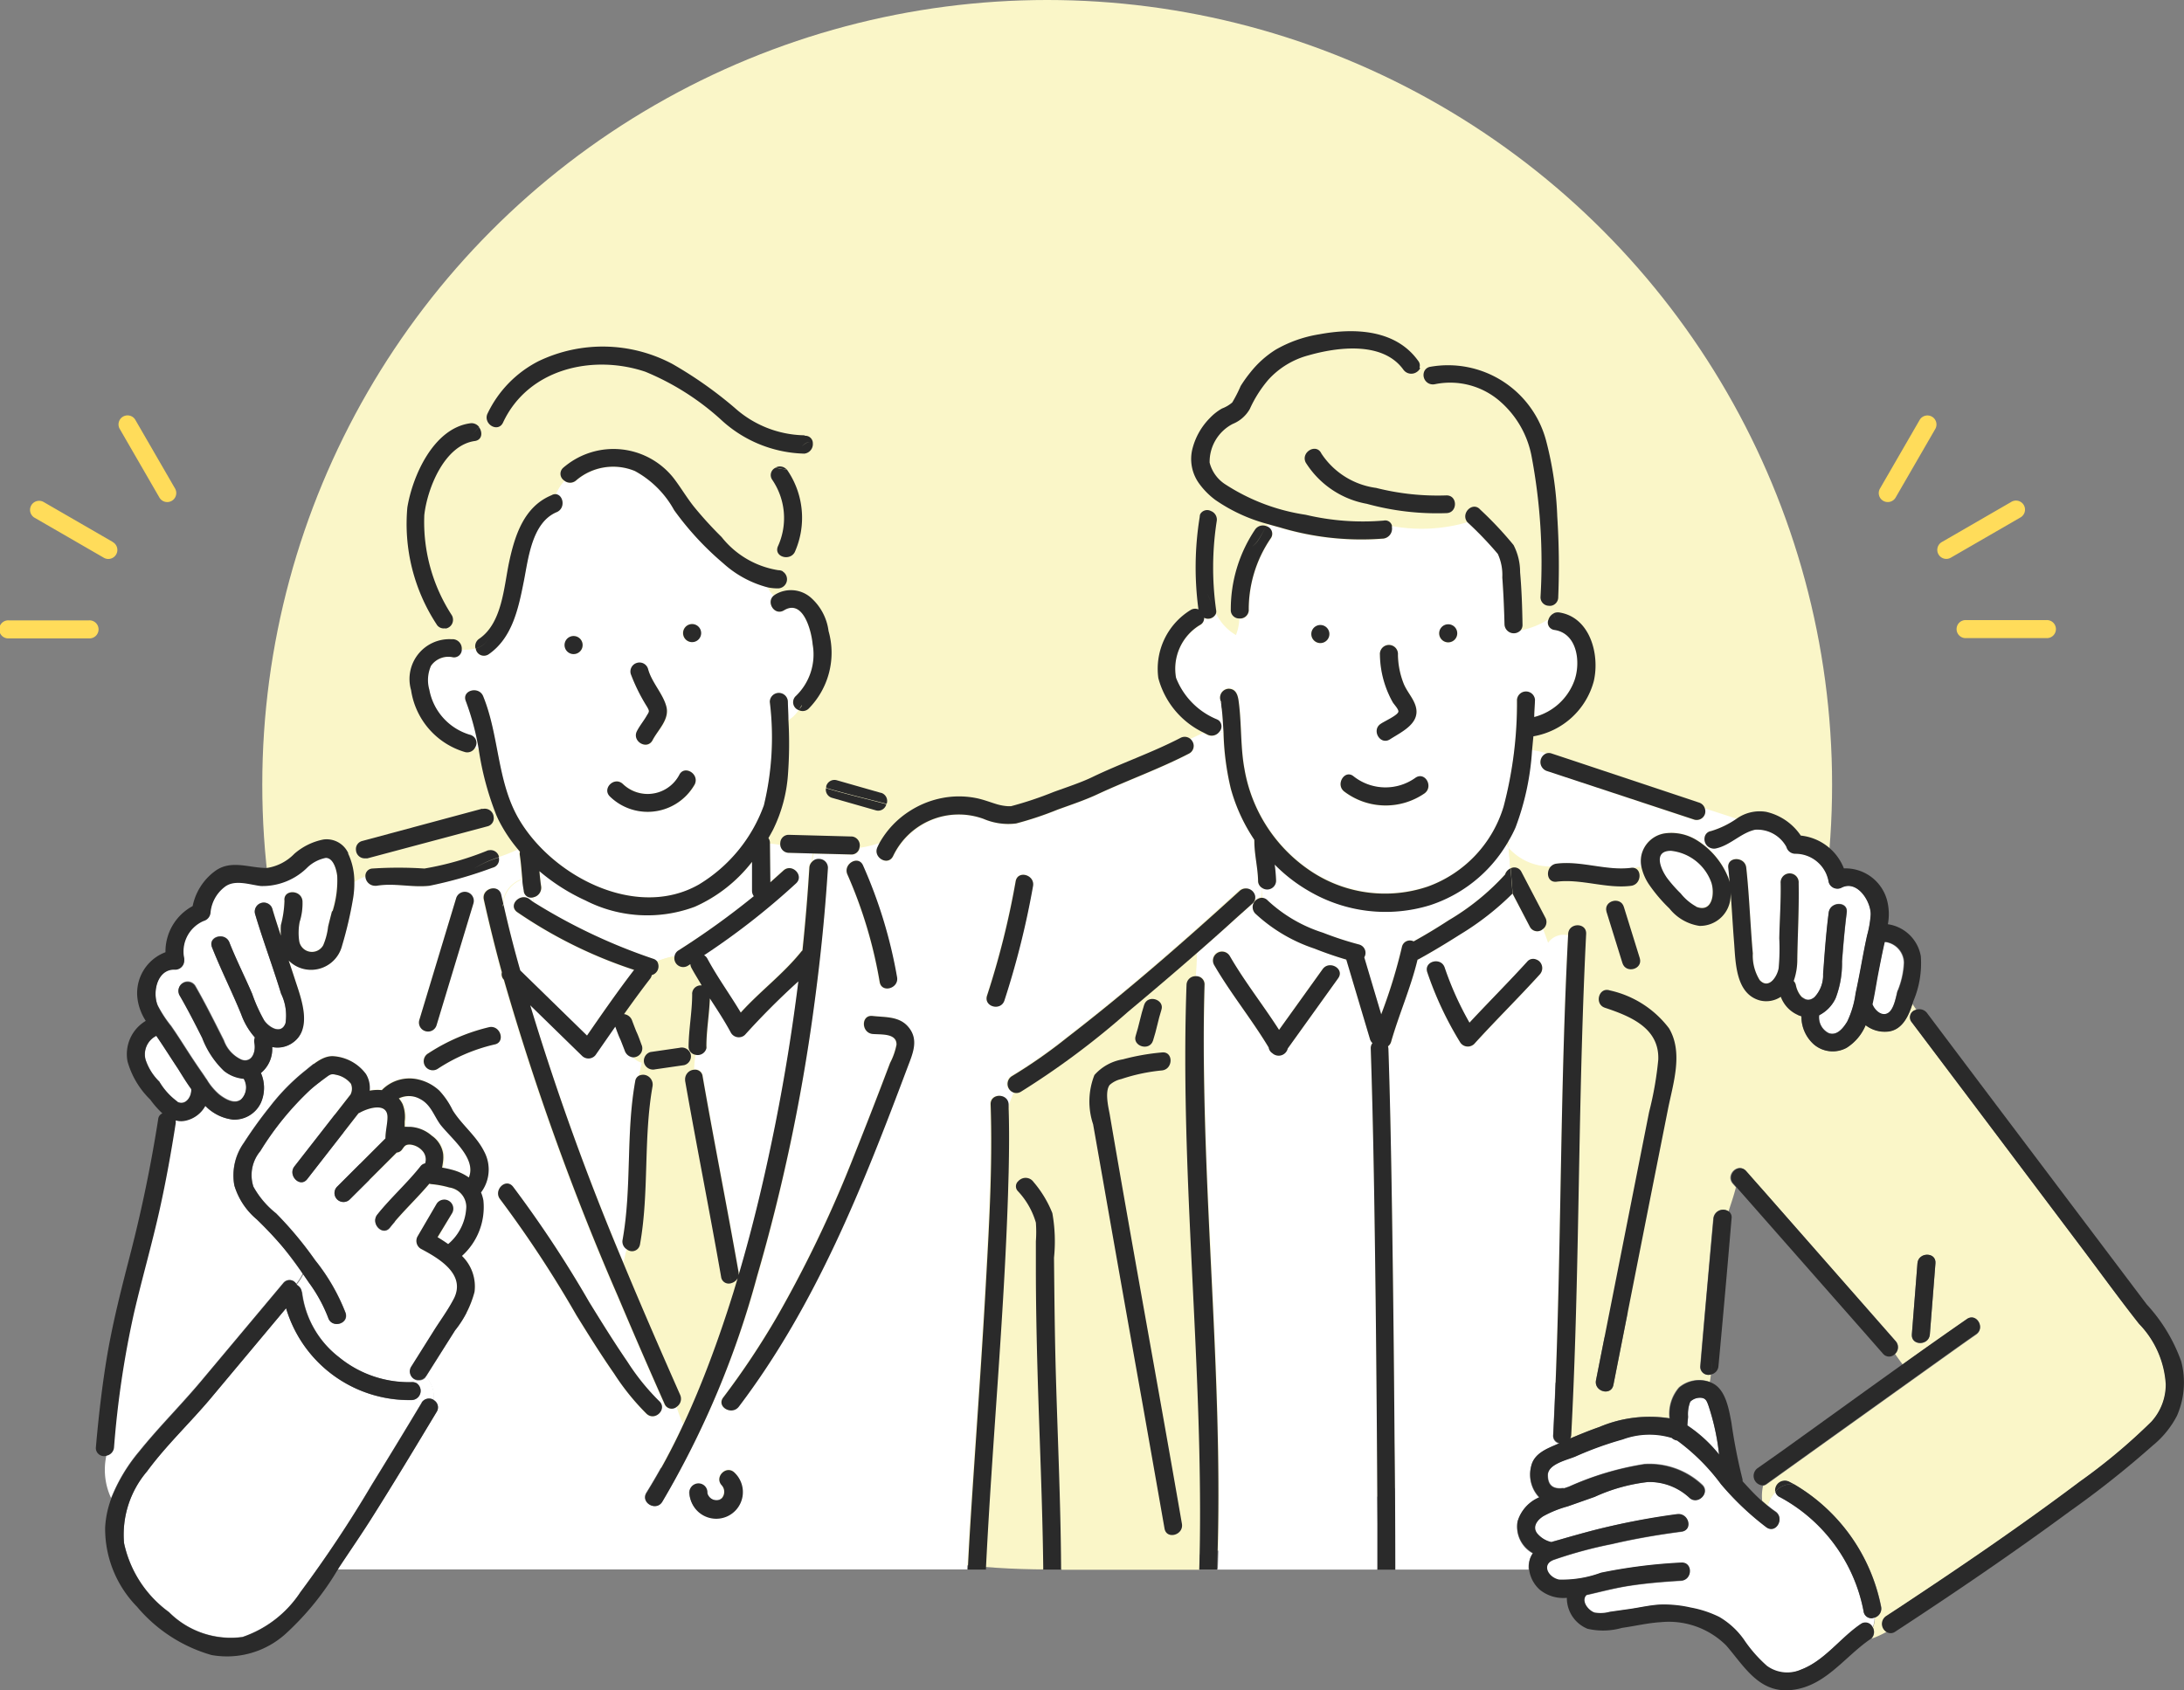 <svg xmlns="http://www.w3.org/2000/svg" viewBox="0 0 316.76 245.23"><rect x="0" y="0" width="316.76" height="245.23" fill="#808080" stroke="none"/><defs><style>.cls-1{fill:#faf6c8;}.cls-2{fill:#fff;}.cls-3{fill:#2a2a2a;}.cls-4{fill:#ffdc5a;}</style></defs><g id="レイヤー_2" data-name="レイヤー 2"><g id="レイヤー_1-2" data-name="レイヤー 1"><circle class="cls-1" cx="151.88" cy="113.84" r="113.84"/><g id="グループ_224" data-name="グループ 224"><path id="パス_2558" data-name="パス 2558" class="cls-2" d="M64,163.17c-1-1.31-1.4-2.91-2.95-3.71a3.3,3.3,0,0,0-3.07-.08,4,4,0,0,1,.56.85,5.11,5.11,0,0,1,.29,2.48c0,.13,0,.27,0,.4l0,.39.42,0c.14,0,.25,0,.36,0a5.16,5.16,0,0,1,3.15,1.29,3.89,3.89,0,0,1,1.65,2.63,5,5,0,0,1,0,1c0,.32-.09.65-.15,1a12.65,12.65,0,0,1,1.36.29A7.65,7.65,0,0,1,68,170.8C69.15,168.06,65.52,165.24,64,163.17Z"/><path id="パス_2559" data-name="パス 2559" class="cls-2" d="M273.79,147c.89-.54,1.16-2.36,1.41-3.27a12.09,12.09,0,0,0,.9-4.06,3.1,3.1,0,0,0-2.67-3h-.15c-.32,1.62-.64,3.24-1,4.87-.24,1.3-.45,2.75-.78,4.19C271.88,146.58,272.8,147.55,273.79,147Z"/><path id="パス_2560" data-name="パス 2560" class="cls-2" d="M90.3,179.82c1.36-7.58.46-15.36,1.83-23a1.06,1.06,0,0,1,.55-.82c.14-.64.29-1.26.43-1.88a3,3,0,0,1-1.37-.87,1.43,1.43,0,0,1-1.18-1c-.19-.51-.39-1-.58-1.5h0c-.3-.63-.53-1.3-.78-1.95l-2.77,4a1.33,1.33,0,0,1-1.83.44,1.28,1.28,0,0,1-.22-.17l-7.51-7.34.09.33a378.91,378.91,0,0,0,13.48,37.12c.13-.7.3-1.39.48-2.08A1.32,1.32,0,0,1,90.3,179.82Z"/><path id="パス_2561" data-name="パス 2561" class="cls-1" d="M107.05,185.37a1.48,1.48,0,0,1-.87.72c.1.42.18.85.27,1.27Z"/><path id="パス_2562" data-name="パス 2562" class="cls-2" d="M98.47,137.81A115.06,115.06,0,0,0,109.38,130a1.28,1.28,0,0,1-.26-.77c0-1.4,0-2.8,0-4.21a21.73,21.73,0,0,1-8.29,6.51,19.69,19.69,0,0,1-15.87-.91,28.66,28.66,0,0,1-6.68-4.25c.07.74.13,1.47.25,2.2a1.41,1.41,0,0,1-1.12,1.59v.74a81.85,81.85,0,0,0,17.47,8.25,1.19,1.19,0,0,1,.45.33,11.67,11.67,0,0,1,2.59-.76A1.23,1.23,0,0,1,98.47,137.81Z"/><path id="パス_2563" data-name="パス 2563" class="cls-1" d="M104.65,185.22c-1.67-9.5-3.56-18.95-5.22-28.45a1.4,1.4,0,0,1,1.16-1.6l.09,0a12.3,12.3,0,0,1,.22-2.18,1.2,1.2,0,0,1-1-1.24c0-2.53.49-5,.52-7.56a1.25,1.25,0,0,1,1.25-1.27h.14c-.51-.83-1-1.66-1.47-2.52a1.3,1.3,0,0,1-.17-.57l-.39.26a1.3,1.3,0,0,1-1.77-.49,1.23,1.23,0,0,1-.14-.9,12.23,12.23,0,0,0-2.59.76,1.33,1.33,0,0,1-.45,1.83,1,1,0,0,1-.34.15,1.24,1.24,0,0,1-.24.52c-1.3,1.68-2.55,3.4-3.78,5.13a1.43,1.43,0,0,1,1.18,1c.2.5.39,1,.59,1.5h0c.32.68.56,1.41.83,2.11a1.32,1.32,0,0,1-.91,1.62,1.26,1.26,0,0,1-.43,0,3,3,0,0,0,1.37.87c.07-.32.13-.65.2-1-.07.32-.14.65-.2,1a3.58,3.58,0,0,0,.35.09v0a1.31,1.31,0,0,1,.91-1.62l4.21-.61a1.33,1.33,0,0,1,1.61.91,1.31,1.31,0,0,1-.91,1.62l-4.2.61a1.34,1.34,0,0,1-1.6-.89l-.36-.09c-.13.62-.28,1.25-.43,1.88a1.43,1.43,0,0,1,1.87.72,1.34,1.34,0,0,1,.1.79c-1.35,7.59-.46,15.37-1.82,23a1.17,1.17,0,0,1-1.9.7c-.18.69-.35,1.37-.49,2.07,2.66,6.41,5.43,12.77,8.23,19.11a1.39,1.39,0,0,1-.45,1.69,20.36,20.36,0,0,0,1,2.54q1.62-3.47,3-7c1.58-4,3-8.08,4.27-12.21-.08-.43-.17-.86-.27-1.28a1.12,1.12,0,0,1-1.46-.58A1.16,1.16,0,0,1,104.65,185.22Z"/><path id="パス_2564" data-name="パス 2564" class="cls-2" d="M108.14,150a1.32,1.32,0,0,1-1.86,0,1.24,1.24,0,0,1-.19-.26c-.93-1.72-2-3.36-3.07-5-.08,2.33-.47,4.63-.5,6.95a1.28,1.28,0,0,1-1.31,1.27,1.1,1.1,0,0,1-.31,0,12.41,12.41,0,0,0-.22,2.19,1.07,1.07,0,0,1,1.26.86s0,.05,0,.07c1.67,9.5,3.56,19,5.22,28.45a1.34,1.34,0,0,1,0,.4c2.13-7.22,3.88-14.56,5.33-21.92q2-10.27,3.34-20.7A106.08,106.08,0,0,0,108.14,150Z"/><path id="パス_2565" data-name="パス 2565" class="cls-2" d="M61.05,181.16a1.32,1.32,0,0,1-.47-1.79l2.74-4.69A1.31,1.31,0,0,1,65.58,176l-2.06,3.54c.52.3,1,.65,1.54,1a7.49,7.49,0,0,0,2.59-5.42,2.87,2.87,0,0,0-2.47-2.8,14.68,14.68,0,0,0-2.53-.49,1.51,1.51,0,0,1-.37-.07c-1.83,2.18-3.93,4.12-5.71,6.35-1,1.32-2.88-.54-1.84-1.85,1.94-2.45,4.3-4.55,6.25-7a1.1,1.1,0,0,1,.69-.44,1.85,1.85,0,0,0-.37-1.8,2.8,2.8,0,0,0-1.83-.93c-.74,0-.8.28-1.2.81a1.08,1.08,0,0,1-.71.35L50.74,174a1.3,1.3,0,1,1-1.84-1.85l7-7c0-1,.3-2.16.3-3.07,0-2.16-2.71-1.39-4-.67a.72.72,0,0,1-.2.09l-7.46,9.56c-1,1.33-2.87-.53-1.85-1.84l8-10.26a.69.69,0,0,1,.11-.13,1.85,1.85,0,0,0,.07-1.62,3.63,3.63,0,0,0-2.22-1.3c-.64-.18-.9,0-1.45.45-.76.56-1.52,1.12-2.22,1.75A42.84,42.84,0,0,0,37.77,167a5.42,5.42,0,0,0-1,5.15,12.82,12.82,0,0,0,3.3,3.88,53.3,53.3,0,0,1,5.66,6.8,28.7,28.7,0,0,1,4.41,7.64c.53,1.62-2,2.29-2.52.7a21.71,21.71,0,0,0-2.79-5.09L44,184.83a7.48,7.48,0,0,1-.94,1.49l.79,1.22a14,14,0,0,0,5.37,9.38,16,16,0,0,0,10.58,3.61,1.28,1.28,0,0,1,.72.19l.21-.43a1.26,1.26,0,0,1-1.23-1.3,1.24,1.24,0,0,1,.18-.62L63,193.06a54,54,0,0,0,2.87-4.63C67.63,184.86,63.68,182.56,61.05,181.16Z"/><path id="パス_2566" data-name="パス 2566" class="cls-2" d="M60.68,200.27l-.21.43a1.34,1.34,0,0,1-.72,2.42A18.61,18.61,0,0,1,41.5,189.76l-11,13.15c-3,3.56-6.42,6.77-9.17,10.52A14.07,14.07,0,0,0,18,223.85a16.63,16.63,0,0,0,6.51,10,12.62,12.62,0,0,0,10.67,3.61,16.31,16.31,0,0,0,8.39-6.5,174.86,174.86,0,0,0,10.31-15.53q3.66-5.93,7.25-11.92a1.27,1.27,0,0,1,1.72-.46l.06,0a4.07,4.07,0,0,0-1.11-3.32A1.22,1.22,0,0,1,60.68,200.27Z"/><path id="パス_2567" data-name="パス 2567" class="cls-1" d="M53.06,127.2A1.06,1.06,0,0,1,54,126h0a57.8,57.8,0,0,1,7.56,0,43.69,43.69,0,0,0,9.25-2.59,1.26,1.26,0,0,1,1.55.86l0,.11a24.26,24.26,0,0,0,2.82-1.11,22.51,22.51,0,0,1-2.91-4.44c-.09-.18-.17-.35-.25-.53a1,1,0,0,1-.49.17,1.2,1.2,0,0,1-.92,1.36l-17.39,4.63a1.27,1.27,0,0,1-1.57-.88,1.54,1.54,0,0,1,0-.3c-.37.15-.74.33-1.12.5a9.56,9.56,0,0,1,.91,4.21A6.64,6.64,0,0,1,53.06,127.2Z"/><path id="パス_2568" data-name="パス 2568" class="cls-2" d="M114.26,101.89l.09,2.59a4.73,4.73,0,0,0,1.47-1.45,1.22,1.22,0,0,1-.39-2.06,8.36,8.36,0,0,0,2.42-7.51c-.2-1.83-1.34-6.62-4.15-4.91-1.38.85-2.65-1.21-1.47-2.15a2.55,2.55,0,0,1-.85-1.19,15.35,15.35,0,0,1-6.49-3.51A43,43,0,0,1,97.77,74a14.26,14.26,0,0,0-5.65-5.64,8.24,8.24,0,0,0-8.52,1.36,1.32,1.32,0,0,1-1.76,0,6.07,6.07,0,0,0-1.26,2c1.12.11,1.44,2.07.11,2.61C77.1,75.83,76.6,81,75.94,84.3c-.78,3.89-1.64,8.23-5.11,10.63a1.2,1.2,0,0,1-1.66-.3,1.16,1.16,0,0,1-.21-.56,7.68,7.68,0,0,1-2,.16,1.12,1.12,0,0,1-1.1,1.14h-.16a3.07,3.07,0,0,0-3.2,1.27,5.06,5.06,0,0,0-.24,3.47,8.42,8.42,0,0,0,5.88,6.53,1.22,1.22,0,0,1,.92,1.46,1.2,1.2,0,0,1-.15.37,4.72,4.72,0,0,0,.53.18,38.75,38.75,0,0,0-1.86-6.93c-.63-1.56,1.9-2.23,2.51-.69,2.27,5.67,1.94,12.11,5,17.5,4.74,8.46,17.11,15,26.29,9.8a22.21,22.21,0,0,0,9.43-11.48,42,42,0,0,0,.86-15,1.3,1.3,0,1,1,2.6,0ZM94,97.09c.56,2,2.17,3.49,2.68,5.45s-1.21,3.33-2,4.86-3,.17-2.27-1.32c.43-.83,1-1.53,1.49-2.34.3-.54.24-.58,0-1.14a25.89,25.89,0,0,1-2.39-4.8A1.32,1.32,0,0,1,94,97.09Zm-10.77-2.2a1.31,1.31,0,1,1,1.31-1.31,1.31,1.31,0,0,1-1.31,1.31Zm17.6,18.88a7.85,7.85,0,0,1-10.67,3,7.69,7.69,0,0,1-1.62-1.21c-1.23-1.16.62-3,1.84-1.85a5.19,5.19,0,0,0,7.35-.13,5.32,5.32,0,0,0,.85-1.16C99.23,110.92,101.48,112.24,100.78,113.77Zm-.51-20.62a1.31,1.31,0,1,1,1.31-1.3,1.3,1.3,0,0,1-1.31,1.3Z"/><path id="パス_2569" data-name="パス 2569" class="cls-1" d="M111.45,121.55a1.33,1.33,0,0,1,.22.73v.11a11,11,0,0,1,1.51.2,1.23,1.23,0,0,1,.93-1.46,1.15,1.15,0,0,1,.32,0l9,.23a1.3,1.3,0,0,1,1.27,1.32,1.54,1.54,0,0,1,0,.3,15.47,15.47,0,0,0,2.91-.72,13.07,13.07,0,0,1,4.43-4.62c-1.15-.34-2.3-.66-3.47-1a1.22,1.22,0,0,1-1.46.92l-.09,0-6.3-1.8a1.24,1.24,0,0,1-.91-1.41,53.43,53.43,0,0,1-5.5-1.92,21.42,21.42,0,0,1-2.18,8C111.89,120.77,111.67,121.16,111.45,121.55Z"/><path id="パス_2570" data-name="パス 2570" class="cls-1" d="M176.48,75.67a44.13,44.13,0,0,0-.08,12.83,1.14,1.14,0,0,1,0,.45,7.18,7.18,0,0,0,2.87,3.13,7.31,7.31,0,0,0,.49-2.35,1.21,1.21,0,0,1-1.23-1.19v-.07A20.81,20.81,0,0,1,182,76.8a1.38,1.38,0,0,1,1.65-.46l.22-.28a24.18,24.18,0,0,1-7.71-3.52,9.23,9.23,0,0,0-.54,1.61A1.33,1.33,0,0,1,176.48,75.67Z"/><path id="パス_2571" data-name="パス 2571" class="cls-2" d="M207.34,131.27a21.94,21.94,0,0,1-17.43-2,23.44,23.44,0,0,1-5.08-3.9,22.91,22.91,0,0,1,.21,2.33,1.3,1.3,0,0,1-1.31,1.29,1.23,1.23,0,0,1-.72-.23c0,.49.05,1,.08,1.49a1.15,1.15,0,0,1,.75.39,21.34,21.34,0,0,0,8,4.67,50.63,50.63,0,0,0,5.23,1.7,1.26,1.26,0,0,1,.9,1.53,1.06,1.06,0,0,1-.14.33l2.47,8.27a77.07,77.07,0,0,0,3-9.76,1.14,1.14,0,0,1,1.33-.94,1.09,1.09,0,0,1,.36.12q2.63-1.45,5.13-3.09a34.6,34.6,0,0,0,8.14-6.62,1.43,1.43,0,0,1,.79-.88l-.23-3a4,4,0,0,1-.36-.64A20.39,20.39,0,0,1,207.34,131.27Z"/><path id="パス_2572" data-name="パス 2572" class="cls-1" d="M218.51,122.37a4,4,0,0,0,.35.64l-.09-1.08Z"/><path id="パス_2573" data-name="パス 2573" class="cls-2" d="M271.61,236.07a3.46,3.46,0,0,0,.27-1.45,1.14,1.14,0,0,1-1.51-.57,1,1,0,0,1-.08-.29,23.86,23.86,0,0,0-12.14-16.57,1.08,1.08,0,0,1-.65-.8,4.41,4.41,0,0,0-1.13,2c.37.3.75.6,1.14.86,1.38.95.07,3.21-1.31,2.27a41.36,41.36,0,0,1-6.61-6.28,29.64,29.64,0,0,0-6.34-6.31,1.54,1.54,0,0,1-.82-.42l-.08,0a11,11,0,0,0-6.95.25,49.06,49.06,0,0,0-6.88,2.48c-1.22.53-4,1.12-4,2.73,0,1.31.6,2,1.95,1.9a1.2,1.2,0,0,1,.42,0l.7-.24a43,43,0,0,1,10.93-3.27,11.25,11.25,0,0,1,8.39,3c1.22,1.16-.63,3-1.85,1.85A8.53,8.53,0,0,0,239,215a25.62,25.62,0,0,0-7.77,2.16l-3.92,1.38a16,16,0,0,0-3.47,1.39c-.83.53-1.71,1.51-1,2.48a3.77,3.77,0,0,0,2.1,1.31c.38-.12.76-.23,1.13-.32,1.68-.48,3.36-.95,5-1.39a105.39,105.39,0,0,1,12.08-2.29c1.65-.22,2.35,2.29.7,2.52a101.88,101.88,0,0,0-10.11,1.8,62.68,62.68,0,0,0-8.49,2.31c-1.83.72-.72,2.58.78,2.87a16.14,16.14,0,0,0,6.08-1,76.2,76.2,0,0,1,11.65-1.47c1.68-.1,1.67,2.51,0,2.61-2.55.15-5.1.36-7.61.75-2.08.33-4.08.88-6.12,1.33-.85.86.22,2.26,1.14,2.56a5.13,5.13,0,0,0,2.24-.11l2.88-.41c1.48-.22,3-.58,4.46-.65a18.07,18.07,0,0,1,4.4.45,15.34,15.34,0,0,1,4.12,1.36,11.44,11.44,0,0,1,3.56,3.26,19.45,19.45,0,0,0,3.35,3.84,5,5,0,0,0,5,.51c3.39-1.29,5.65-4.57,8.59-6.58a1.16,1.16,0,0,1,1.6.24Z"/><path id="パス_2574" data-name="パス 2574" class="cls-1" d="M250.92,128.13h0a1,1,0,0,0,0,.17Z"/><path id="パス_2575" data-name="パス 2575" class="cls-2" d="M250.6,127.07a1.34,1.34,0,0,1,.07.18,1.72,1.72,0,0,1,.07.21c.06.21.12.43.16.65h0c-.06-.76-.13-1.52-.21-2.27-.18-1.67,2.44-1.65,2.61,0,.29,2.81.44,5.62.64,8.43.09,1.33.19,2.65.31,4a6.72,6.72,0,0,0,1,3.88c1.29,1.4,2.54-.5,2.75-1.75a29.51,29.51,0,0,0,.08-4.31c.06-2.68.26-5.35.21-8a1.31,1.31,0,1,1,2.61,0c.07,3.66-.14,7.34-.2,11a9.3,9.3,0,0,1-.52,3.18,1.16,1.16,0,0,1,.32.63c.25,1.24,1.34,2.87,2.7,1.72a4.64,4.64,0,0,0,1.24-3.35c.22-3,.43-5.95.81-8.91.22-1.65,2.83-1.66,2.61,0-.3,2.35-.5,4.71-.68,7.07a14.22,14.22,0,0,1-.93,5.36,5.26,5.26,0,0,1-2.38,2.46,2.53,2.53,0,0,0,1.36,2.59c1.22.47,2.16-.76,2.72-1.68a13.88,13.88,0,0,0,1.21-4.09c.3-1.37.57-2.74.82-4.11s.53-2.9.85-4.33a14.31,14.31,0,0,0,.52-3c0-1.91-1.94-5-4.18-3.91a1.32,1.32,0,0,1-1.8-.49,1,1,0,0,1-.11-.29,4.88,4.88,0,0,0-4.88-4.11,1.35,1.35,0,0,1-1.25-1,4.84,4.84,0,0,0-4.53-2.5c-2.09.45-3.6,2.27-5.72,2.73a1.37,1.37,0,0,1-1.61-1.08,1.46,1.46,0,0,1,0-.51,6.15,6.15,0,0,0-1.08.41A11.44,11.44,0,0,1,250.6,127.07Z"/><path id="パス_2576" data-name="パス 2576" class="cls-1" d="M273.6,234.46l1.94-1.27c8.86-5.86,17.66-11.85,26.15-18.24a85.41,85.41,0,0,0,10.38-8.7,8,8,0,0,0,2.09-5.42,13.76,13.76,0,0,0-3.88-8.77c-3-3.78-5.79-7.68-8.69-11.52l-15.81-21-8.48-11.25a1.12,1.12,0,0,1,.18-1.57,1.19,1.19,0,0,1,.47-.22l-.59-.87c-.58,1.81-1.54,3.85-3.65,4a4.53,4.53,0,0,1-3.14-.93A7.09,7.09,0,0,1,267.8,152a4.21,4.21,0,0,1-4.73-.5,5.39,5.39,0,0,1-1.81-4.08,4.65,4.65,0,0,1-3-2.83,3.8,3.8,0,0,1-3.06.52c-3.52-1-3.49-5.57-3.72-8.48-.19-2.41-.32-4.85-.5-7.25a4.41,4.41,0,0,1-3.92,4.86,6.08,6.08,0,0,1-.61,0,6.83,6.83,0,0,1-4.34-2.53,21.91,21.91,0,0,1-3-3.53,7.48,7.48,0,0,1-1.06-2.48,3.47,3.47,0,0,0-1.06.18c1.15.33,1,2.4-.49,2.59-3.56.45-7.23-1.06-10.8-.6-1.33.17-1.58-1.45-.8-2.23a8,8,0,0,1-6.1-2.68l.24,3a1.15,1.15,0,0,1,1.55.47s0,0,0,.06l3.47,6.64a1.3,1.3,0,0,1-.33,1.62c.26.64.5,1.32.74,2a2.72,2.72,0,0,1,2.86-1.09v-.11c.09-1.68,2.7-1.68,2.62,0-.27,5.17-.46,10.35-.61,15.52-.56,19-.58,38.1-1.56,57.13a1.33,1.33,0,0,1-.13.53c1.4-.59,2.81-1.17,4.24-1.67a18.66,18.66,0,0,1,10.22-1.33,5.86,5.86,0,0,1,1.38-4.47,4.55,4.55,0,0,1,4.49-.79,8,8,0,0,0,.16-1.09,1.17,1.17,0,0,1-1.5-.7,1.26,1.26,0,0,1-.06-.51q.94-10.71,1.9-21.41a1.41,1.41,0,0,1,1.56-1.25,1.36,1.36,0,0,1,.65.25c.38-1.16.78-2.32,1.08-3.51l-.47-.53c-1.11-1.26.73-3.11,1.85-1.85L256,173l18.95,21.56a1.31,1.31,0,0,1-.09,1.86c.35.52.7,1,1.1,1.53q4.65-3.33,9.33-6.58c1.39-1,2.69,1.29,1.32,2.26-1.75,1.21-3.48,2.46-5.21,3.69q-12.59,9-25.15,18a1.14,1.14,0,0,1-.54.23,6.59,6.59,0,0,0-.13,2.17c.27.25.55.49.83.72a4.36,4.36,0,0,1,1.13-2,1.39,1.39,0,0,1,1.19-1.57,1.41,1.41,0,0,1,.78.11l.72.38a2.18,2.18,0,0,1,.81.32,2.18,2.18,0,0,0-.81-.32,26.51,26.51,0,0,1,12.62,17.75,1.35,1.35,0,0,1-.93,1.55,3.44,3.44,0,0,1-.28,1.45,1.36,1.36,0,0,1-.21,1.62,13.38,13.38,0,0,0,2.19-1,1.37,1.37,0,0,1-.37-1.89A1.24,1.24,0,0,1,273.6,234.46Zm-38-102.88,2.31,7.44c.5,1.61-2,2.29-2.52.69L233,132.27c-.5-1.62,2-2.3,2.52-.7ZM241.9,161l-2.64,13.32L234,200.92c-.33,1.65-2.85,1-2.52-.69L237.65,169l1.52-7.68a48.84,48.84,0,0,0,1.34-7.59c.16-4.58-4-6.29-7.73-7.53-1.59-.53-.91-3.05.69-2.52a14.83,14.83,0,0,1,8.6,5.5c2.11,3.56.57,8.06-.17,11.8Zm38.81,22.29-.81,10.3c-.13,1.67-2.74,1.68-2.61,0l.81-10.3c.13-1.66,2.75-1.67,2.61,0Z"/><path id="パス_2577" data-name="パス 2577" class="cls-2" d="M219.73,120a20.64,20.64,0,0,1-1,1.94l.09,1.08a8.08,8.08,0,0,0,6.09,2.68,1.38,1.38,0,0,1,.8-.39c3.56-.45,7.23,1.06,10.8.61a1.05,1.05,0,0,1,.5,0,3.19,3.19,0,0,1,1.06-.18,4.25,4.25,0,0,1,0-1.74,4.12,4.12,0,0,1,3.65-3.18,7,7,0,0,1,4.45,1.07,5.77,5.77,0,0,1,1.07-.41,1.13,1.13,0,0,1,.93-.93,13.31,13.31,0,0,0,3.7-1.78l-4.65-1.51a1.26,1.26,0,0,1-1.53,1.68l-2.72-.9-18.68-6.23a1.36,1.36,0,0,1,0-2.54,19.11,19.11,0,0,0-2.15-.47v0A37.93,37.93,0,0,1,219.73,120Z"/><path id="パス_2578" data-name="パス 2578" class="cls-2" d="M221.87,226.26a2.93,2.93,0,0,1,.43-.89,4.39,4.39,0,0,1-2.22-4.58,5.43,5.43,0,0,1,3.15-3.51,4.81,4.81,0,0,1-1.17-4.53c.42-1.86,2.26-2.52,3.83-3.21l.26-.11a1.12,1.12,0,0,1-.9-1.22c.27-5.18.46-10.35.61-15.53.55-19,.57-38,1.55-57a2.74,2.74,0,0,0-2.87,1.08c.46,1.3.91,2.59,1.46,3.89-.55-1.3-1-2.61-1.46-3.89a23.4,23.4,0,0,0-1.75,2.43,1.36,1.36,0,0,1,.82,1.74,1.34,1.34,0,0,1-.26.43c-3.11,3.43-6.42,6.68-9.53,10.11a1.31,1.31,0,0,1-1.86,0,2,2,0,0,1-.19-.24A50,50,0,0,1,207,141.07c-.54-1.6,2-2.27,2.52-.7a45.77,45.77,0,0,0,3.6,8c2.76-3,5.64-5.84,8.37-8.84a1.12,1.12,0,0,1,1.29-.33,24.38,24.38,0,0,1,1.75-2.42c-.23-.68-.48-1.34-.73-2a1.21,1.21,0,0,1-1.7,0,1,1,0,0,1-.24-.33l-2.49-4.77v0l0-.07a41.26,41.26,0,0,1-7.6,5.94c-1.94,1.27-3.92,2.48-5.95,3.58l-.2.08c-1,4-2.67,7.87-3.81,11.87a1.22,1.22,0,0,1-.46.69,1.41,1.41,0,0,1,0,.35c.22,6.52.35,13,.47,19.55q.32,18.69.43,37.38.08,9.24.1,18.47v.18h19.36A3.5,3.5,0,0,1,221.87,226.26Z"/><path id="パス_2579" data-name="パス 2579" class="cls-2" d="M183,128.76a1.26,1.26,0,0,1-.58-1.06c0-1.9-.5-3.78-.54-5.69a.88.88,0,0,1,0-.23,25.39,25.39,0,0,1-3.41-7.4,38.74,38.74,0,0,1-1.06-8.16,2,2,0,0,1-.65,0,1.34,1.34,0,0,1-1.68.42l-.61-.3-1.88.88a1.24,1.24,0,0,1,.36,1.72,1.27,1.27,0,0,1-.45.41c-4.23,2.2-8.77,3.83-13.1,5.82-1.94.91-4,1.6-6,2.33a49.15,49.15,0,0,1-6,2,9.09,9.09,0,0,1-4.72-.67,10.62,10.62,0,0,0-5.18-.51,10.78,10.78,0,0,0-7.93,5.91c-.73,1.52-3,.19-2.27-1.32l.33-.64a16.28,16.28,0,0,1-2.91.72,1.17,1.17,0,0,1-1.24,1l-5.47-.15a9.9,9.9,0,0,0-.17,1.2,1.29,1.29,0,0,1,1.83,0,1.25,1.25,0,0,1,.38.89c-.43,6.88-1.14,13.73-2.08,20.56a265.32,265.32,0,0,1-8.12,38.76A131.39,131.39,0,0,1,96,217.86c-.89,1.43-3.15.11-2.27-1.32a93.88,93.88,0,0,0,5.34-9.93,21.11,21.11,0,0,1-.95-2.55,1.12,1.12,0,0,1-1.57,0,1.16,1.16,0,0,1-.23-.36q-3.46-7.81-6.8-15.68A376.71,376.71,0,0,1,73,142.12a1.15,1.15,0,0,1-.3-1.09q-1.42-5.24-2.61-10.54c-.37-1.64,2.15-2.34,2.52-.69.09.42.19.85.29,1.29a4.07,4.07,0,0,1,2.78-3.56c-.11-1.14-.18-2.28-.35-3.41a1.14,1.14,0,0,1,0-.58l-.25-.3a23.63,23.63,0,0,1-2.82,1.12,1.21,1.21,0,0,1-.81,1.51l-.07,0a61.83,61.83,0,0,1-9.16,2.63c-2.56.27-5.08-.45-7.65,0A1.42,1.42,0,0,1,53,127.31a.77.77,0,0,1,0-.15,6.43,6.43,0,0,0-1.61.82,13.23,13.23,0,0,1-.17,2.26,54.86,54.86,0,0,1-1.62,6.93,4.6,4.6,0,0,1-7.73,2.15c.32.92.62,1.85.92,2.78.9,2.79,2.67,7.26-.56,9.29a3.79,3.79,0,0,1-2.75.49,4.59,4.59,0,0,1-1.63,3.77A5.37,5.37,0,0,1,37.8,160a4.26,4.26,0,0,1-4.07,2.4,6.67,6.67,0,0,1-4-2A4.3,4.3,0,0,1,27,162.49a3,3,0,0,1-1.62,0,1.69,1.69,0,0,1,0,.45c-.65,4.15-1.39,8.28-2.3,12.39-1.13,5.09-2.59,10.09-3.76,15.17a139.58,139.58,0,0,0-2.88,19.41,1.34,1.34,0,0,1-1,1.2,9.7,9.7,0,0,0,.67,6.21,24.73,24.73,0,0,1,4.06-6.78c2.82-3.5,6-6.67,8.91-10.11l12-14.32a1.13,1.13,0,0,1,1.6-.19,1.43,1.43,0,0,1,.28.32,7.48,7.48,0,0,0,.94-1.49q-1.44-2-3-4c-1.16-1.36-2.4-2.67-3.69-3.92a10.19,10.19,0,0,1-3.24-4.9,8.17,8.17,0,0,1,1.39-6.16,61.52,61.52,0,0,1,3.79-5.26,30.39,30.39,0,0,1,4.85-5c1.2-.94,2.59-2.35,4.21-2.33A6.41,6.41,0,0,1,53,155.76a3.86,3.86,0,0,1,.54,2.42,6.18,6.18,0,0,1,1.77-.08,5.59,5.59,0,0,1,5.39-1.53,6.87,6.87,0,0,1,2.94,1.59A11.55,11.55,0,0,1,65.59,161c1.32,2.16,3.44,3.73,4.57,6A5.49,5.49,0,0,1,69.7,173a6.48,6.48,0,0,1,.35,1.16A9.55,9.55,0,0,1,67,182.19a6.19,6.19,0,0,1,1.83,5.23A15.06,15.06,0,0,1,66,193l-4.16,6.63-.09.12a4.07,4.07,0,0,1,1.11,3.32,1.21,1.21,0,0,1,.54,1.63l-.06.11C60.26,209.89,57.19,215,54,220c-1.56,2.49-3.23,4.9-4.85,7.35l-.2.33h91.33v-.18c.22-4.36.51-8.71.79-13.06.65-9.64,1.34-19.28,1.86-28.94.46-8.41.93-16.87.65-25.29-.06-1.69,2.56-1.68,2.61,0v.55a16.8,16.8,0,0,1,.86-2.27,1.32,1.32,0,0,1-.4-2.41,72.89,72.89,0,0,0,8-5.59c8.67-6.68,16.95-13.93,25-21.3a1.35,1.35,0,0,1,1.92.12,1.34,1.34,0,0,1,.34.85l.36.17a1.29,1.29,0,0,1,.64-.13A10,10,0,0,0,183,128.76ZM60.8,148l5.32-17.59a1.31,1.31,0,0,1,2.52.7l-5.32,17.58a1.3,1.3,0,0,1-2.51-.69Zm2.59,7.07a1.31,1.31,0,0,1-1.79-.47,1.3,1.3,0,0,1,.47-1.79A27.65,27.65,0,0,1,71,149c1.65-.25,2.35,2.26.7,2.52a25.9,25.9,0,0,0-8.25,3.57ZM89,199.25c-1.9-2.75-3.67-5.59-5.43-8.41A167.44,167.44,0,0,0,72.53,174c-1-1.29.79-3.15,1.84-1.84a165.07,165.07,0,0,1,11.1,16.74c1.8,2.91,3.61,5.83,5.55,8.67a33.1,33.1,0,0,0,4.57,5.71c1.24,1.14-.61,3-1.85,1.85a34.93,34.93,0,0,1-4.69-5.87Zm36.11-73.71a68.19,68.19,0,0,1,4.94,16.22c.28,1.65-2.23,2.35-2.52.7a65.24,65.24,0,0,0-4.67-15.6c-.65-1.53,1.6-2.86,2.28-1.32Zm-19.48,94.3a4,4,0,0,1-5.32-1.92,4.12,4.12,0,0,1-.37-1.33,1.32,1.32,0,0,1,1.3-1.3,1.35,1.35,0,0,1,1.29,1.3,1.39,1.39,0,0,0,1.68,1l.19-.07a1.39,1.39,0,0,0,.28-2l0-.07c-1.16-1.21.68-3.06,1.84-1.85a4,4,0,0,1-.17,5.69,3.81,3.81,0,0,1-.64.5Zm25.94-65c-6.47,17.19-13.26,34.45-24.47,49.21-1,1.32-3.27,0-2.26-1.32a116.53,116.53,0,0,0,7.86-11.82,176.33,176.33,0,0,0,10.67-22.16c1.57-3.84,3.06-7.7,4.53-11.57l1.15-3a9.61,9.61,0,0,0,.93-2.65c0-1.72-2.35-1.42-3.49-1.55-1.65-.19-1.67-2.8,0-2.61,1.87.21,3.88,0,5.21,1.62,1.58,1.87.64,3.9-.11,5.9Zm18.21-26.31a123.06,123.06,0,0,1-4.15,16.59c-.52,1.59-3,.9-2.52-.7a123.3,123.3,0,0,0,4.15-16.58c.32-1.66,2.84-1,2.54.69Z"/><path id="パス_2580" data-name="パス 2580" class="cls-1" d="M173.54,138.3q-4.9,4.29-9.92,8.46a116.72,116.72,0,0,1-15.55,11.62,1.23,1.23,0,0,1-.92.15,18.12,18.12,0,0,0-.86,2.26c.09,3.11.07,6.22,0,9.32l1.45,1.27a1.42,1.42,0,0,1,2-.06,1,1,0,0,1,.17.19,16.13,16.13,0,0,1,2.74,4.53,23.37,23.37,0,0,1,.24,6.47c.05,5.17.1,10.35.23,15.54.26,9.84.74,19.66.85,29.5a.54.54,0,0,1,0,.18h20a.54.54,0,0,1,0-.18c.21-5.73.16-11.48,0-17.21-.51-22.45-2.66-45-1.85-67.42a1.3,1.3,0,0,1,1.24-1.26C173.46,140.53,173.54,139.42,173.54,138.3Zm-8.83,12c.49-1.48.75-3,1.23-4.49s3-.91,2.52.7-.74,3-1.22,4.48-3.05.92-2.53-.68Zm4.21,71.56q-1.57-9-3.17-18-2.92-16.45-5.83-32.89c-.45-2.59-.91-5.18-1.36-7.76a10.43,10.43,0,0,1,.19-7.14,7,7,0,0,1,4.12-2.28,32.34,32.34,0,0,1,5.67-1c1.68-.18,1.66,2.43,0,2.61a27.19,27.19,0,0,0-5.9,1.24,3.87,3.87,0,0,0-1.68.87c-.75.95-.21,3.14,0,4.2,3.4,19.86,7,39.69,10.5,59.54.3,1.65-2.22,2.35-2.51.7Z"/><path id="パス_2581" data-name="パス 2581" class="cls-2" d="M176.53,227.7h23.25v-.18q0-3.24,0-6.5-.08-16.17-.26-32.34c-.14-12.18-.3-24.37-.71-36.55a1.17,1.17,0,0,1,.25-.81,1.29,1.29,0,0,1-.37-.61l-3.43-11.5c-1.57-.46-3.12-1-4.63-1.6a23.39,23.39,0,0,1-8.6-5.12,1.34,1.34,0,0,1,.08-1.88,1.31,1.31,0,0,1,.37-.24l-.36-.18a1.12,1.12,0,0,1-.41.87c-1,.94-2.06,1.88-3.11,2.8-1.66,1.49-3.34,3-5,4.44,0,1.12-.08,2.23-.17,3.33a1.18,1.18,0,0,1,1.35,1,.65.65,0,0,1,0,.24c-.2,5.74-.16,11.48,0,17.22.51,22.45,2.66,45,1.85,67.42A.57.57,0,0,1,176.53,227.7ZM176.1,140a1.31,1.31,0,1,1,2.26-1.31c2.16,3.71,4.83,7.09,7.14,10.7l6.32-8.81c1-1.35,3.24,0,2.27,1.32l-7.32,10.19a1.35,1.35,0,0,1-1.62,1,1.38,1.38,0,0,1-.6-.31A1.16,1.16,0,0,1,184,152C181.53,147.85,178.5,144.15,176.1,140Z"/><path id="パス_2582" data-name="パス 2582" class="cls-1" d="M203.44,53.67c-3-4.15-9.53-3.31-13.77-2.09a12,12,0,0,0-5.84,3.55,17.73,17.73,0,0,0-2.66,4.23,5,5,0,0,1-2.48,2.17,6.22,6.22,0,0,0-3.36,5.61,5.4,5.4,0,0,0,2.36,3.21,29.34,29.34,0,0,0,11.58,4.36,36,36,0,0,0,11.33.84,1,1,0,0,1,1.18.73,24,24,0,0,0,11.05-.54c-1-1.27.78-3.09,1.87-1.82a52.06,52.06,0,0,1,4.82,5.14,8.47,8.47,0,0,1,.95,3.92c.22,2.53.32,5.09.38,7.63a1.2,1.2,0,0,1-.28.85,11.55,11.55,0,0,0,4-1.59,1.49,1.49,0,0,1,.73-.88c-.12-.37-.23-.74-.34-1.11a1.23,1.23,0,0,1-1.5-.88.89.89,0,0,1,0-.36,83.18,83.18,0,0,0-1.31-20.48,14,14,0,0,0-4.51-7.85,11,11,0,0,0-9.51-2.53,1.36,1.36,0,0,1-1.61-1.06,1.38,1.38,0,0,1,.07-.78,8.3,8.3,0,0,0-.71-.5,1.43,1.43,0,0,1-1.9.66A1.54,1.54,0,0,1,203.44,53.67Zm6.33,18.2c1.68-.05,1.67,2.56,0,2.61a38.28,38.28,0,0,1-11.52-1.35,13.23,13.23,0,0,1-8.87-6c-.71-1.51,1.54-2.83,2.27-1.31a11.28,11.28,0,0,0,7.94,5,36.36,36.36,0,0,0,10.18,1.11Z"/><path id="パス_2583" data-name="パス 2583" class="cls-2" d="M225.46,91.37a1.08,1.08,0,0,1-1-1.19.9.9,0,0,1,.09-.32,11.47,11.47,0,0,1-4,1.59,1.35,1.35,0,0,1-2.33-.85c-.06-2.26-.15-4.55-.33-6.81a7.18,7.18,0,0,0-.64-3.42,52,52,0,0,0-4.41-4.61l0,0a23.88,23.88,0,0,1-11.05.54,1.45,1.45,0,0,1-.95,1.83,1.55,1.55,0,0,1-.23.06,41.12,41.12,0,0,1-15-1.62c-.54-.15-1.11-.3-1.67-.47a3.15,3.15,0,0,0-.22.29,1.12,1.12,0,0,1,.79,1.39,1.18,1.18,0,0,1-.19.39,18.29,18.29,0,0,0-3.18,10.35,1.26,1.26,0,0,1-1.26,1.26.57.57,0,0,1-.13,0,7.25,7.25,0,0,1-.49,2.35A7.18,7.18,0,0,1,176.38,89a1.24,1.24,0,0,1-1.58.75l-.16-.07a1.14,1.14,0,0,1-.64,1.08,7.4,7.4,0,0,0-3.42,7.61,10.75,10.75,0,0,0,5.86,6,1.14,1.14,0,0,1,.58,1.51,1,1,0,0,1-.21.32,1.9,1.9,0,0,0,.63,0l-.12-1.89c0-.52-.08-1-.13-1.56,0-.31-.08-.69-.08-.68s-.05-.2-.07-.33,0-.08,0-.1a.17.17,0,0,0,0,.1,1.07,1.07,0,0,0,.14.16,1.31,1.31,0,0,1,.3-1.81,1.26,1.26,0,0,1,.75-.24c1.31,0,1.41,1.42,1.52,2.39.36,3.07.21,6.2.77,9.25a22.36,22.36,0,0,0,9.9,15,19.44,19.44,0,0,0,16.7,2.06,17.81,17.81,0,0,0,11-11.62A58.56,58.56,0,0,0,220,101.51a1.31,1.31,0,0,1,2.61,0c0,.84-.06,1.68-.11,2.51a8.45,8.45,0,0,0,5.85-5.35C229.28,96,228.77,91.88,225.46,91.37ZM200.28,105c.5-.33,2.49-1.2,2.55-1.81,0-.32-.66-1.06-.82-1.35s-.41-.77-.59-1.16a14.53,14.53,0,0,1-1.27-5.73,1.31,1.31,0,1,1,2.61,0,11.8,11.8,0,0,0,.82,4.16c.44,1.1,1.29,2,1.69,3.11.93,2.64-1.88,3.88-3.67,5-1.42.91-2.73-1.36-1.32-2.26Zm-8.79-11.67A1.31,1.31,0,1,1,192.8,92a1.31,1.31,0,0,1-1.31,1.31Zm15.09,21.81a9.93,9.93,0,0,1-11.6-.25c-1.34-1,0-3.25,1.32-2.26a7.46,7.46,0,0,0,9,.25c1.38-1,2.68,1.3,1.32,2.26Zm3.35-21.92a1.31,1.31,0,0,1,0-2.61h0a1.31,1.31,0,1,1,0,2.61Z"/><path id="パス_2584" data-name="パス 2584" class="cls-1" d="M67,94.22a7.26,7.26,0,0,0,2-.16,1.3,1.3,0,0,1,.55-1.39c3.29-2.27,3.56-7.53,4.32-11.08.84-3.94,2.12-8.08,6.17-9.75a1.15,1.15,0,0,1,.58-.09,6.07,6.07,0,0,1,1.26-2,1.16,1.16,0,0,1-.31-1.61,1,1,0,0,1,.22-.25A11.13,11.13,0,0,1,97.43,69c.08.1.16.19.23.29,1.07,1.35,1.94,2.85,3,4.2a53.43,53.43,0,0,0,4,4.4,13.13,13.13,0,0,0,8.23,4.81,1.29,1.29,0,0,1,.64.16,5.67,5.67,0,0,0,.89-2.12c-.93.27-2.08-.4-1.62-1.51A9.87,9.87,0,0,0,112,69.6a1.16,1.16,0,0,1,.28-1.63l.25-.13-.13,0,.13,0a1.29,1.29,0,0,1,1.56.25,7.08,7.08,0,0,0,2.76-.55,2.59,2.59,0,0,0,1.07-3.35,1.4,1.4,0,0,1-1.18,1.58h-.07a18.39,18.39,0,0,1-12.15-5A37.73,37.73,0,0,0,93.59,54c-7.65-2.57-17-.45-20.63,7.37-.54,1.16-2,.67-2.32-.3a8.06,8.06,0,0,0-1.15.95c.54.7.47,1.82-.62,2-4.41.61-6.88,6.9-7.32,10.74a24.84,24.84,0,0,0,4,14.56A1.28,1.28,0,0,1,65.05,91a1.2,1.2,0,0,1-.45.15c.3.53.57,1.07.83,1.6h.29A1.35,1.35,0,0,1,67,94.19Z"/><path id="パス_2585" data-name="パス 2585" class="cls-2" d="M76,129.24c-.09-.55-.15-1.11-.2-1.66A4.06,4.06,0,0,0,73,131.14q1.11,4.85,2.43,9.67l9.68,9.45c2.22-3.22,4.45-6.43,6.83-9.52a67.28,67.28,0,0,1-17-8.41c-1.31-1.05.55-2.89,1.85-1.85.18.14.36.28.55.41v-.73a1.07,1.07,0,0,1-1.35-.68A1,1,0,0,1,76,129.24Z"/><path id="パス_2586" data-name="パス 2586" class="cls-2" d="M114.43,123.72a1.25,1.25,0,0,1-1.25-1.13,11,11,0,0,0-1.51-.2c0,1.86,0,3.72,0,5.58.64-.56,1.26-1.12,1.88-1.7,1.23-1.14,3.08.7,1.84,1.85a105,105,0,0,1-13.34,10.43,1.23,1.23,0,0,1,.5.51c1.45,2.71,3.26,5.18,4.83,7.81,2.8-3.08,6.14-5.59,8.77-8.85l.17-.17q.64-6,1-12a1.31,1.31,0,0,1,.4-.89,9.47,9.47,0,0,1,.17-1.19Z"/><path id="パス_2587" data-name="パス 2587" class="cls-2" d="M242.29,123.4c-2.66.06-1.43,2.77-.52,4a22.33,22.33,0,0,0,1.94,2.19,7.33,7.33,0,0,0,2.23,1.88c2.4,1,2.75-2,2.21-3.55A7,7,0,0,0,242.29,123.4Z"/><path id="パス_2588" data-name="パス 2588" class="cls-2" d="M24.83,148.79c.8,1.15,1.55,2.33,2.31,3.51s1.45,2.22,2.21,3.31c.2.28.4.58.59.88a.78.78,0,0,1,.16.24,8.84,8.84,0,0,0,1.71,2c.83.65,2.22,1.5,3.19.72a2.47,2.47,0,0,0,.39-3,5.21,5.21,0,0,1-2.89-1.15,13.14,13.14,0,0,1-3.14-4.76c-1-2.08-2.11-4.15-3.26-6.16A1.31,1.31,0,1,1,28.36,143h0c1.48,2.58,2.8,5.24,4.14,7.89a4.83,4.83,0,0,0,2.56,2.83c1.54.47,2.06-1.25,1.82-2.45a1.33,1.33,0,0,1,.08-.79,10.22,10.22,0,0,1-2-3.39c-1.34-3.27-2.94-6.41-4.23-9.7-.61-1.57,1.92-2.24,2.52-.7,1,2.54,2.23,5,3.3,7.44A23,23,0,0,0,38.31,148c.7,1,2.48,2.13,3.1.42a7.33,7.33,0,0,0-.64-4.3c-.42-1.34-.86-2.67-1.3-4-.85-2.53-1.73-5-2.49-7.61a1.31,1.31,0,0,1,2.52-.7c.39,1.31.81,2.61,1.24,3.91a9.91,9.91,0,0,1,0-1.54,16.08,16.08,0,0,0,.51-3.52c-.2-1.67,2.42-1.65,2.61,0a8.83,8.83,0,0,1-.4,3.06,8.07,8.07,0,0,0-.08,2.73,1.87,1.87,0,0,0,3.49.65,9.37,9.37,0,0,0,.71-2.7c.17-.75.38-1.5.57-2.26a14.44,14.44,0,0,0,.71-5.18c-.11-.87-.54-2.61-1.67-2.61a5.48,5.48,0,0,0-2.62,1.34,9.25,9.25,0,0,1-6.79,2.74c-1.62-.19-3.79-1-5.22.11a5.4,5.4,0,0,0-2.08,3.7,1.36,1.36,0,0,1-1,1.26,4.83,4.83,0,0,0-2.82,5.42,1.32,1.32,0,0,1-.94,1.61,1.77,1.77,0,0,1-.32.05c-2.62-.17-3.37,3.34-2.51,5.27A16.88,16.88,0,0,0,24.83,148.79Z"/><path id="パス_2589" data-name="パス 2589" class="cls-2" d="M25.75,159.83c1.18.59,2.08-.79,2-1.88-.69-1-1.32-2-1.91-2.91-1.06-1.59-2.07-3.21-3.15-4.77a3,3,0,0,0-1.57,3.44,8,8,0,0,0,2,3.2A10,10,0,0,0,25.75,159.83Z"/><path id="パス_2590" data-name="パス 2590" class="cls-2" d="M249.33,211a34,34,0,0,0-1.55-7.12c-.2-.53-.32-1-.94-1.1a2.07,2.07,0,0,0-1.69.56,4.87,4.87,0,0,0-.32,2.17c0,.42-.06.84-.1,1.26A20.32,20.32,0,0,1,249.33,211Z"/><path id="パス_2591" data-name="パス 2591" class="cls-3" d="M92.38,106.06c-.77,1.49,1.49,2.81,2.27,1.31s2.47-3,2-4.85S94.52,99,94,97.07a1.29,1.29,0,0,0-1.6-.91,1.3,1.3,0,0,0-.92,1.6,26.29,26.29,0,0,0,2.39,4.81c.29.55.35.6,0,1.13C93.41,104.53,92.81,105.23,92.38,106.06Z"/><path id="パス_2592" data-name="パス 2592" class="cls-3" d="M100.27,90.54a1.31,1.31,0,0,0,0,2.61,1.31,1.31,0,1,0,0-2.61Z"/><path id="パス_2593" data-name="パス 2593" class="cls-3" d="M83.19,94.89a1.31,1.31,0,1,0-1.31-1.31A1.31,1.31,0,0,0,83.19,94.89Z"/><path id="パス_2594" data-name="パス 2594" class="cls-3" d="M88.48,115.57a7.84,7.84,0,0,0,11.08-.18,8,8,0,0,0,1.21-1.62c.7-1.52-1.55-2.85-2.27-1.32a5.19,5.19,0,0,1-7,2.13,5.28,5.28,0,0,1-1.16-.84C89.1,112.57,87.25,114.41,88.48,115.57Z"/><path id="パス_2595" data-name="パス 2595" class="cls-3" d="M177,101.68s0,.06,0,.1A.17.17,0,0,1,177,101.68Z"/><path id="パス_2596" data-name="パス 2596" class="cls-3" d="M200.27,105c-1.41.9-.1,3.16,1.32,2.26,1.79-1.15,4.6-2.39,3.67-5-.39-1.1-1.25-2-1.69-3.11a11.89,11.89,0,0,1-.82-4.16,1.31,1.31,0,1,0-2.61,0,14.48,14.48,0,0,0,1.27,5.72,12.81,12.81,0,0,0,.59,1.17c.16.28.86,1,.82,1.35C202.77,103.76,200.78,104.63,200.27,105Z"/><path id="パス_2597" data-name="パス 2597" class="cls-3" d="M195,114.85a9.93,9.93,0,0,0,11.6.25c1.36-1,.06-3.23-1.32-2.26a7.46,7.46,0,0,1-9-.25C195,111.6,193.64,113.86,195,114.85Z"/><path id="パス_2598" data-name="パス 2598" class="cls-3" d="M191.5,93.29A1.31,1.31,0,1,0,190.19,92,1.31,1.31,0,0,0,191.5,93.29Z"/><path id="パス_2599" data-name="パス 2599" class="cls-3" d="M209.93,93.18a1.31,1.31,0,1,0,0-2.61h0a1.31,1.31,0,0,0,0,2.61Z"/><path id="パス_2600" data-name="パス 2600" class="cls-3" d="M250.77,175.77a19,19,0,0,0-1,4.34,19,19,0,0,1,1-4.34,1.41,1.41,0,0,0-2,.34,1.43,1.43,0,0,0-.24.66q-1,10.71-1.9,21.41a1.17,1.17,0,0,0,1.56,1.21c.07-1,0-2,0-3.09,0,1,.08,2.09,0,3.09a1.33,1.33,0,0,0,1.05-1.21q1-10.71,1.9-21.41A1.06,1.06,0,0,0,250.77,175.77Z"/><path id="パス_2601" data-name="パス 2601" class="cls-3" d="M174.7,160.1c-.13-5.74-.17-11.48,0-17.22a1.19,1.19,0,0,0-1.12-1.26,1,1,0,0,0-.24,0,31,31,0,0,0-.13,6.87,31,31,0,0,1,.13-6.87,1.29,1.29,0,0,0-1.25,1.25c-.81,22.47,1.34,45,1.85,67.43.13,5.73.17,11.47,0,17.21a.54.54,0,0,0,0,.18h2.58a1.1,1.1,0,0,0,0-.18C177.36,205.06,175.21,182.55,174.7,160.1Z"/><path id="パス_2602" data-name="パス 2602" class="cls-3" d="M225.86,74.92a50.39,50.39,0,0,0-1.62-11,14.72,14.72,0,0,0-16.84-10.7,1.14,1.14,0,0,0-.84.68c.58.44,1.13.91,1.67,1.32-.54-.41-1.09-.89-1.67-1.32a1.37,1.37,0,0,0,.75,1.77,1.42,1.42,0,0,0,.79.07,11,11,0,0,1,9.51,2.53,14,14,0,0,1,4.51,7.85,83.18,83.18,0,0,1,1.31,20.48,1.23,1.23,0,0,0,1.18,1.28,1.47,1.47,0,0,0,.36,0,18.57,18.57,0,0,1-.54-2.32,18.57,18.57,0,0,0,.54,2.32A1.25,1.25,0,0,0,226,86.61C226.16,82.73,226.11,78.82,225.86,74.92Z"/><path id="パス_2603" data-name="パス 2603" class="cls-3" d="M220.47,83a8.51,8.51,0,0,0-.95-3.93,52,52,0,0,0-4.82-5.13c-1.09-1.27-2.92.54-1.87,1.82.64-.19,1.31-.4,1.94-.65-.65.24-1.3.45-1.94.65l0,0a51.77,51.77,0,0,1,4.41,4.6,7.33,7.33,0,0,1,.65,3.42c.17,2.26.26,4.53.32,6.82a1.35,1.35,0,0,0,1.42,1.27,1.37,1.37,0,0,0,.91-.43,2.71,2.71,0,0,1-1.62-.41,2.71,2.71,0,0,0,1.62.41,1.18,1.18,0,0,0,.28-.84C220.78,88.06,220.69,85.52,220.47,83Z"/><path id="パス_2604" data-name="パス 2604" class="cls-3" d="M204.85,52.9a6.43,6.43,0,0,1,1,.52,1.06,1.06,0,0,0-.16-1.07c-3.27-4.58-9.28-4.8-14.36-3.85A18.47,18.47,0,0,0,185,50.74,14.51,14.51,0,0,0,181.37,54a19.28,19.28,0,0,0-1.43,2,19.91,19.91,0,0,1-1.22,2.39,5,5,0,0,1-1.48.87,7.52,7.52,0,0,0-1.75,1.37A9.73,9.73,0,0,0,173,64.91a6.07,6.07,0,0,0,1,5.35,11,11,0,0,0,2.26,2.26,8,8,0,0,1,.43-.82,8,8,0,0,0-.43.82,24.2,24.2,0,0,0,7.71,3.53,3.22,3.22,0,0,1,1.34-1,3.22,3.22,0,0,0-1.34,1c.57.17,1.13.32,1.68.47a40.88,40.88,0,0,0,15,1.61,1.44,1.44,0,0,0,1.23-1.65,1.55,1.55,0,0,0,0-.23l-.59-.13.59.13a1,1,0,0,0-1.18-.73,35.89,35.89,0,0,1-11.32-.84,29.23,29.23,0,0,1-11.58-4.36,5.3,5.3,0,0,1-2.36-3.21,6.2,6.2,0,0,1,3.35-5.61,5,5,0,0,0,2.48-2.17,17.71,17.71,0,0,1,2.67-4.22,12,12,0,0,1,5.84-3.56c4.23-1.21,10.8-2.06,13.77,2.09a1.41,1.41,0,0,0,2,.28,1.28,1.28,0,0,0,.43-.52A5.49,5.49,0,0,0,204.85,52.9Z"/><path id="パス_2605" data-name="パス 2605" class="cls-3" d="M209.76,71.87a36.34,36.34,0,0,1-10.18-1.09,11.28,11.28,0,0,1-7.94-5c-.72-1.52-3-.2-2.27,1.31a13.23,13.23,0,0,0,8.87,6,38.28,38.28,0,0,0,11.52,1.35C211.44,74.43,211.45,71.82,209.76,71.87Z"/><path id="パス_2606" data-name="パス 2606" class="cls-3" d="M183.7,76.34c-.72,1-1.07,2.27-2.1,2.94,1-.69,1.38-1.94,2.1-2.94a1.37,1.37,0,0,0-1.65.46,20.72,20.72,0,0,0-3.54,11.66,1.2,1.2,0,0,0,1.16,1.26h.07c0-.52,0-1,0-1.56,0,.52,0,1,0,1.56a1.25,1.25,0,0,0,1.37-1.13.53.53,0,0,0,0-.13,18.29,18.29,0,0,1,3.18-10.35,1.13,1.13,0,0,0-.6-1.77Z"/><path id="パス_2607" data-name="パス 2607" class="cls-3" d="M226.15,88.85a1.41,1.41,0,0,0-.83.13l.42,1.27L225.32,89a1.49,1.49,0,0,0-.73.88c.3-.15.6-.29.89-.4-.29.11-.59.25-.89.4a1.07,1.07,0,0,0,.55,1.42.9.9,0,0,0,.32.09c3.31.5,3.82,4.66,2.91,7.28a8.45,8.45,0,0,1-5.85,5.35c0-.83.09-1.67.11-2.51a1.31,1.31,0,0,0-2.61,0A59,59,0,0,1,218.08,117a17.8,17.8,0,0,1-11,11.62,19.38,19.38,0,0,1-16.69-2.06,22.33,22.33,0,0,1-9.9-15c-.56-3-.42-6.18-.77-9.25-.12-1-.21-2.37-1.52-2.39a1.3,1.3,0,0,0-1,2.06.75.75,0,0,1-.15-.16l.08.32s0,.38.07.68c.06.53.1,1,.14,1.57l.12,1.89c.25,0,.51,0,.77,0-.26,0-.52,0-.77,0a38.65,38.65,0,0,0,1.06,8.15,25.33,25.33,0,0,0,3.41,7.41.89.89,0,0,0,0,.23c0,1.9.5,3.79.54,5.69a1.19,1.19,0,0,0,.58,1.05,23.47,23.47,0,0,0-.36-3.23,23.47,23.47,0,0,1,.36,3.23,1.29,1.29,0,0,0,1.8-.32,1.26,1.26,0,0,0,.23-.73,22.64,22.64,0,0,0-.2-2.33,23.15,23.15,0,0,0,5.07,3.9,21.93,21.93,0,0,0,17.43,2,20.35,20.35,0,0,0,11.17-8.9,4.61,4.61,0,0,1-.34-1,4.61,4.61,0,0,0,.34,1c.09-.15.18-.29.26-.45l-.11-1.46.11,1.46a17.55,17.55,0,0,0,1-1.94,38.25,38.25,0,0,0,2.39-11.13v0c-.47-.08-.93-.17-1.35-.27.42.11.88.19,1.35.27.07-.7.13-1.4.2-2.1h.05a11,11,0,0,0,8.71-8C232.06,94.88,230.58,89.53,226.15,88.85Z"/><path id="パス_2608" data-name="パス 2608" class="cls-3" d="M176.43,104.33a10.72,10.72,0,0,1-5.86-6A7.41,7.41,0,0,1,174,90.69a1.11,1.11,0,0,0,.64-1.07,1.25,1.25,0,0,0,1.68-.53.76.76,0,0,0,.06-.16c-.47-.91-.87-1.89-1.29-2.87.44,1,.83,2,1.29,2.87a1.13,1.13,0,0,0,0-.45,44.06,44.06,0,0,1,.08-12.82,1.33,1.33,0,0,0-.82-1.52c-.13.55-.23,1.12-.32,1.73.1-.61.2-1.18.32-1.73a1.16,1.16,0,0,0-1.57.46A1.4,1.4,0,0,0,174,75a45.67,45.67,0,0,0-.18,13.41,1.21,1.21,0,0,0-1.11.07A10,10,0,0,0,168,98.37a12.25,12.25,0,0,0,6.56,7.91l.82-.37-.82.37.6.31a1.37,1.37,0,0,0,1.69-.43,1.19,1.19,0,0,1-.69-.51,1.19,1.19,0,0,0,.69.51,1.15,1.15,0,0,0-.05-1.62A1.48,1.48,0,0,0,176.43,104.33Z"/><path id="パス_2609" data-name="パス 2609" class="cls-3" d="M191.83,140.6l-6.32,8.81c-2.31-3.61-5-7-7.14-10.71a1.31,1.31,0,0,0-1.79-.47,1.3,1.3,0,0,0-.47,1.79c2.4,4.13,5.43,7.84,7.89,11.93a1.21,1.21,0,0,0,.55.85,1.35,1.35,0,0,0,2.22-.69l7.31-10.19C195.07,140.55,192.8,139.25,191.83,140.6Z"/><path id="パス_2610" data-name="パス 2610" class="cls-3" d="M222.79,139.19a7.26,7.26,0,0,1-1.49,1.73,7.26,7.26,0,0,0,1.49-1.73,1.11,1.11,0,0,0-1.29.32c-2.73,3-5.61,5.88-8.37,8.85a45.77,45.77,0,0,1-3.6-8c-.54-1.58-3.06-.91-2.52.69a49.78,49.78,0,0,0,4.75,10.13,1.31,1.31,0,0,0,1.81.45,1.08,1.08,0,0,0,.24-.18c3.11-3.43,6.42-6.68,9.53-10.11a1.35,1.35,0,0,0-.13-1.92A1.38,1.38,0,0,0,222.79,139.19Z"/><path id="パス_2611" data-name="パス 2611" class="cls-3" d="M218.3,126.86a35.06,35.06,0,0,1-8.14,6.62c-1.68,1.09-3.38,2.13-5.13,3.09a1.18,1.18,0,0,0-1.7.82,75.48,75.48,0,0,1-3,9.76l-2.46-8.27a1.25,1.25,0,0,0-.43-1.72,1.22,1.22,0,0,0-.33-.14,47.68,47.68,0,0,1-5.23-1.71,21.11,21.11,0,0,1-8-4.66,1.21,1.21,0,0,0-.76-.4,20.94,20.94,0,0,0,.33,2.84,20.94,20.94,0,0,1-.33-2.84,1.19,1.19,0,0,0-.64.13l.2.1-.2-.1a1.32,1.32,0,0,0-.69,1.74,1.36,1.36,0,0,0,.24.38,23.37,23.37,0,0,0,8.6,5.11c1.51.6,3.06,1.14,4.63,1.6l3.43,11.51a1.22,1.22,0,0,0,.37.6,1.19,1.19,0,0,0-.25.81c.4,12.18.56,24.36.71,36.55q.18,16.19.26,32.35,0,3.25,0,6.5a.54.54,0,0,0,0,.18h2.59v-.18q0-9.22-.11-18.46-.13-18.69-.43-37.38c-.11-6.52-.24-13-.46-19.55a2,2,0,0,0-.06-.35,1.25,1.25,0,0,0,.46-.69c1.15-4,2.85-7.82,3.82-11.87l.19-.09c2-1.1,4-2.31,6-3.58a40.42,40.42,0,0,0,7.6-5.94l0,.07-.29-3.71A1.39,1.39,0,0,0,218.3,126.86Z"/><path id="パス_2612" data-name="パス 2612" class="cls-3" d="M222.35,131.52a27.67,27.67,0,0,1,1.46,3.24,1.29,1.29,0,0,0,.33-1.62l-3.47-6.64a1.14,1.14,0,0,0-1.52-.55l-.05,0,.29,3.71,2.49,4.77a1.2,1.2,0,0,0,1.62.54,1.08,1.08,0,0,0,.32-.24A27.74,27.74,0,0,0,222.35,131.52Z"/><path id="パス_2613" data-name="パス 2613" class="cls-3" d="M113.53,82.88a3.93,3.93,0,0,1-1.68,1.36,3.93,3.93,0,0,0,1.68-1.36,1.32,1.32,0,0,0-.64-.16,13.08,13.08,0,0,1-8.23-4.81,55,55,0,0,1-4-4.39c-1.08-1.35-1.94-2.84-3-4.21A11.11,11.11,0,0,0,82,67.6a3.36,3.36,0,0,0-.29.24,1.15,1.15,0,0,0-.15,1.63,1,1,0,0,0,.24.22,5.72,5.72,0,0,1,1-.87,5.72,5.72,0,0,0-1,.87,1.32,1.32,0,0,0,1.76,0,8.24,8.24,0,0,1,8.52-1.36A14.26,14.26,0,0,1,97.77,74a43,43,0,0,0,7.12,7.71,15.35,15.35,0,0,0,6.49,3.51,6.28,6.28,0,0,1-.33-1.22,6.28,6.28,0,0,0,.33,1.22,7.48,7.48,0,0,0,1.5.14,1.33,1.33,0,0,0,.65-2.45Z"/><path id="パス_2614" data-name="パス 2614" class="cls-3" d="M116.65,63.15a15.52,15.52,0,0,1-10.11-4,58.89,58.89,0,0,0-9-6.34A21.5,21.5,0,0,0,78.1,52.4,16.49,16.49,0,0,0,70.71,60a1.29,1.29,0,0,0-.06,1,4.86,4.86,0,0,1,2-.79,4.86,4.86,0,0,0-2,.79c.34,1,1.77,1.46,2.31.3,3.64-7.81,13-9.94,20.64-7.37a37.68,37.68,0,0,1,10.89,6.88,18.42,18.42,0,0,0,12.16,5,1.39,1.39,0,0,0,1.24-1.52v-.07l0,0c-.52-.26-1,0-1.57.52.53-.52,1-.78,1.57-.52l0,0a1.08,1.08,0,0,0-1.13-1Z"/><path id="パス_2615" data-name="パス 2615" class="cls-3" d="M80,71.84c-4,1.65-5.33,5.82-6.17,9.75-.75,3.56-1,8.8-4.32,11.07a1.31,1.31,0,0,0-.55,1.4,2.73,2.73,0,0,0,1.89-1.46A2.73,2.73,0,0,1,69,94.06a1.19,1.19,0,0,0,1.31,1.06,1.26,1.26,0,0,0,.56-.2c3.47-2.4,4.34-6.75,5.11-10.62.65-3.27,1.16-8.48,4.75-10,1.32-.54,1-2.5-.11-2.61a5.2,5.2,0,0,0-.32,1.79,5.2,5.2,0,0,1,.32-1.79A1.05,1.05,0,0,0,80,71.84Z"/><path id="パス_2616" data-name="パス 2616" class="cls-3" d="M68.49,63.09a13.7,13.7,0,0,1,1-1.14,1.36,1.36,0,0,0-1.31-.54c-5.29.73-8.34,7.59-9.1,12.21A26.56,26.56,0,0,0,63.3,90.54a1.2,1.2,0,0,0,1.31.6A9.86,9.86,0,0,0,63,89a9.86,9.86,0,0,1,1.6,2.19,1.28,1.28,0,0,0,1.09-1.46,1.25,1.25,0,0,0-.15-.46,24.81,24.81,0,0,1-4-14.55c.43-3.85,2.91-10.13,7.32-10.74,1.08-.15,1.16-1.27.62-2A12.14,12.14,0,0,0,68.49,63.09Z"/><path id="パス_2617" data-name="パス 2617" class="cls-3" d="M112.5,67.82a5.53,5.53,0,0,0,1.56.25A1.32,1.32,0,0,0,112.5,67.82Z"/><path id="パス_2618" data-name="パス 2618" class="cls-3" d="M112,69.6a9.86,9.86,0,0,1,.82,9.67c-.45,1.11.7,1.77,1.62,1.5.26-1.16.34-2.41.57-3.56-.23,1.16-.33,2.41-.57,3.56a1.33,1.33,0,0,0,.89-.81,12.23,12.23,0,0,0-1.09-11.68,1,1,0,0,0-.16-.2,5.52,5.52,0,0,1-1.56-.24,1.17,1.17,0,0,0-.65,1.52A1.41,1.41,0,0,0,112,69.6Z"/><path id="パス_2619" data-name="パス 2619" class="cls-3" d="M65.72,95.36a1.13,1.13,0,0,0,1.25-1,.92.92,0,0,0,0-.16c-.57,0-1.13,0-1.62,0,.5,0,1,0,1.62,0a1.36,1.36,0,0,0-1.23-1.47h-.32l.45.91-.45-.91a5.78,5.78,0,0,0-5.8,7.38,11.06,11.06,0,0,0,7.84,9,1.27,1.27,0,0,0,1.46-.69,5.55,5.55,0,0,1-1.22-.71,5.55,5.55,0,0,0,1.22.71,1.21,1.21,0,0,0-.39-1.67,1,1,0,0,0-.38-.16,8.42,8.42,0,0,1-5.88-6.53,5.12,5.12,0,0,1,.24-3.47A3.06,3.06,0,0,1,65.72,95.36Z"/><path id="パス_2620" data-name="パス 2620" class="cls-3" d="M120.17,91.54a7.77,7.77,0,0,0-2.6-4.87,4.39,4.39,0,0,0-5.18-.39l-.15.11a2.67,2.67,0,0,0,1.19.46,2.67,2.67,0,0,1-1.19-.46c-1.18.93.08,3,1.47,2.15,2.81-1.71,4,3.08,4.15,4.91a8.36,8.36,0,0,1-2.42,7.51,1.22,1.22,0,0,0-.09,1.73,1.13,1.13,0,0,0,.48.32c.16-.23.32-.48.47-.74s.26-.79-.26-.79c.52,0,.26.53.26.79s-.32.51-.47.74a1.26,1.26,0,0,0,1.45-.2A11.55,11.55,0,0,0,120.17,91.54Z"/><path id="パス_2621" data-name="パス 2621" class="cls-3" d="M94.83,139.12a82.37,82.37,0,0,1-17.47-8.26h0c-.19-.13-.37-.27-.55-.41-1.29-1-3.16.8-1.84,1.84a66.72,66.72,0,0,0,17,8.41c-2.38,3.1-4.61,6.31-6.83,9.53l-9.68-9.45Q74.09,136,73,131.11c0,.13,0,.27-.07.41,0-.13,0-.27.07-.41l-.3-1.3c-.36-1.64-2.88-.94-2.52.7q1.18,5.3,2.61,10.54a1.18,1.18,0,0,0,.3,1.09A378,378,0,0,0,89.6,188q3.32,7.86,6.79,15.67a1.11,1.11,0,0,0,1.45.61,1.16,1.16,0,0,0,.36-.23,19.48,19.48,0,0,0-1-2.57h0a19.48,19.48,0,0,1,1,2.57,1.39,1.39,0,0,0,.45-1.69c-2.8-6.34-5.57-12.7-8.23-19.11a13.64,13.64,0,0,0-.26,3.6,13.64,13.64,0,0,1,.26-3.6A378.84,378.84,0,0,1,77,146.16l-.1-.32,7.51,7.33a1.32,1.32,0,0,0,1.87,0,1.3,1.3,0,0,0,.18-.23l2.78-4c.24.65.47,1.32.77,1.94h0c.2.5.39,1,.59,1.51a1.43,1.43,0,0,0,1.17,1,3.07,3.07,0,0,1-.52-3,3.07,3.07,0,0,0,.52,3,1.24,1.24,0,0,0,.43-.05,1.3,1.3,0,0,0,.91-1.61c-.27-.7-.5-1.43-.83-2.11h0c-.2-.5-.39-1-.58-1.5a1.41,1.41,0,0,0-1.19-1c1.23-1.73,2.48-3.45,3.78-5.13a1.22,1.22,0,0,0,.24-.53,1.32,1.32,0,0,0,.93-1.63,1.28,1.28,0,0,0-.14-.34,16.48,16.48,0,0,0-2,1,16.48,16.48,0,0,1,2-1A1.16,1.16,0,0,0,94.83,139.12Z"/><path id="パス_2622" data-name="パス 2622" class="cls-3" d="M92.68,156.05a37.51,37.51,0,0,0-.94,5.25,37.51,37.51,0,0,1,.94-5.25,1.06,1.06,0,0,0-.55.81c-1.37,7.6-.47,15.38-1.83,23a1.31,1.31,0,0,0,.62,1.39,43.32,43.32,0,0,0,1.08-4.5,43.32,43.32,0,0,1-1.08,4.5,1.17,1.17,0,0,0,1.65-.16,1.22,1.22,0,0,0,.25-.54c1.36-7.6.47-15.37,1.83-23a1.43,1.43,0,0,0-1.19-1.62A1.4,1.4,0,0,0,92.68,156.05Z"/><path id="パス_2623" data-name="パス 2623" class="cls-3" d="M145.29,165.22a37.48,37.48,0,0,1,1-4.44v-.55c-.06-1.67-2.67-1.68-2.61,0,.29,8.41-.18,16.89-.65,25.3-.53,9.65-1.21,19.29-1.86,28.94-.29,4.35-.58,8.7-.79,13.05v.18H143c0-.06,0-.12,0-.18.89-18.08,2.61-36.12,3.2-54.23l.09-3.18-.21-.19.21.19c.07-3.11.1-6.22,0-9.32A36.85,36.85,0,0,0,145.29,165.22Z"/><path id="パス_2624" data-name="パス 2624" class="cls-3" d="M66.13,130.4,60.81,148a1.3,1.3,0,0,0,.92,1.6,1.29,1.29,0,0,0,1.6-.91l5.32-17.58a1.31,1.31,0,1,0-2.52-.7Z"/><path id="パス_2625" data-name="パス 2625" class="cls-3" d="M95.61,203.26A33.1,33.1,0,0,1,91,197.55c-1.94-2.83-3.75-5.75-5.55-8.67A165,165,0,0,0,74.4,172.14c-1.06-1.31-2.9.55-1.85,1.85a164.49,164.49,0,0,1,11.07,16.84c1.76,2.84,3.53,5.68,5.43,8.41a34.56,34.56,0,0,0,4.72,5.85C95,206.26,96.85,204.4,95.61,203.26Z"/><path id="パス_2626" data-name="パス 2626" class="cls-3" d="M71,149a27.85,27.85,0,0,0-8.89,3.82,1.31,1.31,0,0,0,1.32,2.27,25.45,25.45,0,0,1,8.27-3.56C73.34,151.25,72.63,148.74,71,149Z"/><path id="パス_2627" data-name="パス 2627" class="cls-3" d="M117.8,125a49.89,49.89,0,0,1-.2,6,49.89,49.89,0,0,0,.2-6,1.3,1.3,0,0,0-.41.88q-.37,6-1,12a1.37,1.37,0,0,0-.17.17c-2.62,3.27-6,5.77-8.78,8.85-1.57-2.63-3.38-5.11-4.83-7.8a1.23,1.23,0,0,0-.49-.52,105,105,0,0,0,13.34-10.43c1.23-1.14-.62-3-1.85-1.84L111.73,128l-.06-5.58h0v-.11a1.19,1.19,0,0,0-.22-.73c.23-.39.44-.78.65-1.17a21.47,21.47,0,0,0,2.18-8l-1.12-.5,1.12.5a60.55,60.55,0,0,0,.07-8,3.39,3.39,0,0,1-1.19.42,3.39,3.39,0,0,0,1.19-.42c0-.85-.06-1.71-.08-2.58a1.31,1.31,0,1,0-2.62,0,42,42,0,0,1-.86,15,22.23,22.23,0,0,1-9.43,11.49c-9.18,5.23-21.55-1.35-26.28-9.8-3-5.4-2.69-11.84-5-17.51-.62-1.54-3.15-.87-2.52.7a37.61,37.61,0,0,1,1.86,6.92,3,3,0,0,0,1.91-.1,3,3,0,0,1-1.91.1,42.74,42.74,0,0,0,2.59,9.68,1.11,1.11,0,0,0,.36-.65,1.11,1.11,0,0,1-.36.65l.24.53a21.77,21.77,0,0,0,2.92,4.43,9.4,9.4,0,0,0,1.11-.64,9.4,9.4,0,0,1-1.11.64l.24.29a1.47,1.47,0,0,0,0,.59c.17,1.13.24,2.26.35,3.41a3,3,0,0,1,1.08,0,3,3,0,0,0-1.08,0c0,.56.11,1.11.2,1.66a1.06,1.06,0,0,0,1.17,1,.59.59,0,0,0,.23-.05h0a1.41,1.41,0,0,0,1.12-1.59c-.11-.73-.18-1.46-.25-2.2a28.66,28.66,0,0,0,6.68,4.25,19.69,19.69,0,0,0,15.87.91,21.56,21.56,0,0,0,8.29-6.51c0,1.4,0,2.8,0,4.21a1.28,1.28,0,0,0,.26.77,115.06,115.06,0,0,1-10.91,7.86,1.21,1.21,0,0,0-.59.87,7.19,7.19,0,0,1,3.26.15,7.19,7.19,0,0,0-3.26-.15,1.29,1.29,0,0,0,1.91,1.38l.39-.25a1.3,1.3,0,0,0,.17.57c.46.86,1,1.69,1.47,2.52a1.24,1.24,0,0,0-1.38,1.11.76.76,0,0,0,0,.15c0,2.53-.49,5-.52,7.57a1.19,1.19,0,0,0,1,1.23,11.49,11.49,0,0,1,.76-2.37,11.49,11.49,0,0,0-.76,2.37,1.3,1.3,0,0,0,1.58-.93,1,1,0,0,0,0-.3c0-2.33.42-4.63.5-6.95,1.07,1.64,2.14,3.27,3.07,5a1.32,1.32,0,0,0,1.8.46,1.22,1.22,0,0,0,.25-.2,108.27,108.27,0,0,1,7.72-7.73q-1.29,10.41-3.34,20.7c-1.47,7.36-3.2,14.7-5.33,21.91a2.67,2.67,0,0,0,0-.4c-1.67-9.49-3.56-18.95-5.22-28.45a1.07,1.07,0,0,0-1.19-.94h-.08a11.32,11.32,0,0,0,1,4.59,11.32,11.32,0,0,1-1-4.59,1.39,1.39,0,0,0-1.26,1.52.31.31,0,0,0,0,.1c1.67,9.49,3.56,18.95,5.22,28.44a1.1,1.1,0,0,0,1.25.95,1,1,0,0,0,.28-.07c-.24-1.06-.53-2.11-.86-3.11.32,1,.62,2,.86,3.11a1.49,1.49,0,0,0,.87-.71l-.6,2c.19,1,.32,2,.44,2.93-.11-.95-.26-1.94-.44-2.93-1.28,4.12-2.69,8.2-4.27,12.21-.94,2.38-1.94,4.74-3,7a8.49,8.49,0,0,0,.68,1.17,8.49,8.49,0,0,1-.68-1.17,91.3,91.3,0,0,1-5.34,9.94c-.89,1.43,1.37,2.74,2.27,1.32a131.42,131.42,0,0,0,13.73-32.67A266.89,266.89,0,0,0,118,146.47c.94-6.83,1.65-13.68,2.08-20.56a1.29,1.29,0,0,0-1.27-1.31A1.23,1.23,0,0,0,117.8,125Zm-15.35,20.88a20.16,20.16,0,0,0,.78-3.92,20.16,20.16,0,0,1-.78,3.92Z"/><path id="パス_2628" data-name="パス 2628" class="cls-3" d="M72.38,124.39A15.84,15.84,0,0,0,68.75,126a15.84,15.84,0,0,1,3.63-1.65,1.24,1.24,0,0,0-1.46-1l-.11,0A43.69,43.69,0,0,1,61.56,126,57.79,57.79,0,0,0,54,126a1.06,1.06,0,0,0-1,1.15v0a3.09,3.09,0,0,1,.8-.11,3.09,3.09,0,0,0-.8.11,1.41,1.41,0,0,0,1.48,1.35h.15c2.57-.43,5.09.28,7.66,0a60.82,60.82,0,0,0,9.15-2.62,1.21,1.21,0,0,0,.91-1.45Z"/><path id="パス_2629" data-name="パス 2629" class="cls-3" d="M181.07,129.69l1,.51a1.36,1.36,0,0,0-1.42-1.31,1.31,1.31,0,0,0-.84.34c-8.09,7.37-16.38,14.62-25.06,21.31a74.15,74.15,0,0,1-8,5.59,1.33,1.33,0,0,0-.41,1.83,1.3,1.3,0,0,0,.81.58,11.86,11.86,0,0,1,.75-1.41,11.86,11.86,0,0,0-.75,1.41,1.25,1.25,0,0,0,.92-.16,116.65,116.65,0,0,0,15.55-11.61q5-4.17,9.92-8.46c0-.43,0-.86,0-1.3,0,.44,0,.87,0,1.3,1.68-1.47,3.36-2.95,5-4.44,1-.92,2.08-1.86,3.11-2.79a1.15,1.15,0,0,0,.41-.88Z"/><path id="パス_2630" data-name="パス 2630" class="cls-3" d="M100.17,152.92a1.34,1.34,0,0,0-1.62-.91l-4.21.61a1.33,1.33,0,0,0-.91,1.62v0a4,4,0,0,0,1.68,0,4,4,0,0,1-1.68,0,1.35,1.35,0,0,0,1.6.89l4.21-.61a1.32,1.32,0,0,0,.93-1.61Z"/><path id="パス_2631" data-name="パス 2631" class="cls-3" d="M127.59,142.46c.28,1.65,2.8.95,2.52-.69a68.87,68.87,0,0,0-4.94-16.23c-.68-1.53-2.93-.2-2.26,1.32A66,66,0,0,1,127.59,142.46Z"/><path id="パス_2632" data-name="パス 2632" class="cls-3" d="M131.76,149c-1.32-1.59-3.35-1.4-5.21-1.61-1.67-.19-1.66,2.42,0,2.61,1.13.12,3.52-.17,3.48,1.55a9.61,9.61,0,0,1-.93,2.65l-1.14,3c-1.48,3.88-3,7.73-4.53,11.57a176.39,176.39,0,0,1-10.68,22.16,114.88,114.88,0,0,1-7.86,11.82c-1,1.34,1.25,2.64,2.27,1.32,11.19-14.76,18-32,24.46-49.21C132.37,152.87,133.31,150.85,131.76,149Z"/><path id="パス_2633" data-name="パス 2633" class="cls-3" d="M172.63,107.18c-1.35.65-2.68,1.35-4.1,2.14,1.42-.79,2.75-1.48,4.1-2.14a1.27,1.27,0,0,0-1.42-.13c-4.16,2.16-8.62,3.67-12.84,5.71-1.55.75-3.73,1.47-5.55,2.13a51.82,51.82,0,0,1-6.2,2.07l-.39,0a7.43,7.43,0,0,1-1.62-.28c-1-.3-2-.7-3.08-.91a12.85,12.85,0,0,0-5.31.09,13.37,13.37,0,0,0-4.2,1.75l1,.31-1-.31a13.07,13.07,0,0,0-4.43,4.62,13.6,13.6,0,0,0,3.33-1.7,13.6,13.6,0,0,1-3.33,1.7c-.12.22-.22.43-.32.65-.73,1.5,1.52,2.83,2.26,1.31a10.53,10.53,0,0,1,13.11-5.4,9.12,9.12,0,0,0,4.73.67,49,49,0,0,0,6-2c2-.73,4.1-1.42,6-2.33,4.33-2,8.87-3.63,13.1-5.82a1.25,1.25,0,0,0,.52-1.67A1.41,1.41,0,0,0,172.63,107.18Z"/><path id="パス_2634" data-name="パス 2634" class="cls-3" d="M247.26,117.26l-2.5-.81,2.5.81a1.27,1.27,0,0,0-.84-.83l-18.69-6.23-2.72-.9a1.17,1.17,0,0,0-.74,0,4.6,4.6,0,0,1,2.78,1.87,4.6,4.6,0,0,0-2.78-1.87,1.36,1.36,0,0,0-.75,1.77,1.38,1.38,0,0,0,.8.77L243,118l2.72.9a1.26,1.26,0,0,0,1.57-.85A1.31,1.31,0,0,0,247.26,117.26Z"/><path id="パス_2635" data-name="パス 2635" class="cls-3" d="M153.1,198c-.13-5.17-.18-10.35-.23-15.54a23.37,23.37,0,0,0-.24-6.47,16.13,16.13,0,0,0-2.74-4.53,1.4,1.4,0,0,0-2-.29.77.77,0,0,0-.19.17,13.39,13.39,0,0,1,3,3.77,13.39,13.39,0,0,0-3-3.77,1,1,0,0,0-.09,1.44,11.23,11.23,0,0,1,2.63,4.59,18.72,18.72,0,0,1,0,2.7c0,1.29,0,2.58,0,3.9,0,5,.1,10,.24,15,.27,9.52.72,19,.83,28.56a.48.48,0,0,0,0,.17h2.59v-.17C153.84,217.69,153.36,207.86,153.1,198Z"/><path id="パス_2636" data-name="パス 2636" class="cls-3" d="M127.69,115l-6.3-1.8a1.24,1.24,0,0,0-1.55.83.87.87,0,0,0,0,.28c2.89.85,5.85,1.55,8.76,2.31a1.24,1.24,0,0,0-.76-1.59Z"/><path id="パス_2637" data-name="パス 2637" class="cls-3" d="M119.79,114.34a1.24,1.24,0,0,0,.91,1.41l6.3,1.8a1.22,1.22,0,0,0,1.53-.8l0-.09C125.64,115.89,122.68,115.2,119.79,114.34Z"/><path id="パス_2638" data-name="パス 2638" class="cls-3" d="M123.44,121.35l-9-.24a1.21,1.21,0,0,0-1.27,1.17,1.08,1.08,0,0,0,0,.31,15.11,15.11,0,0,0,4.68.58,15.11,15.11,0,0,1-4.68-.58,1.25,1.25,0,0,0,1.25,1.13l3.53.1c.05-.22.1-.44.16-.65-.06.22-.11.43-.16.65l5.48.14a1.17,1.17,0,0,0,1.23-1,17.81,17.81,0,0,1-2.63.2,17.81,17.81,0,0,0,2.63-.2,1.29,1.29,0,0,0-.92-1.58A1.1,1.1,0,0,0,123.44,121.35Z"/><path id="パス_2639" data-name="パス 2639" class="cls-3" d="M104.7,215.5a1.41,1.41,0,0,1-.16,2l-.06.05a1.39,1.39,0,0,1-1.81-.74,1.59,1.59,0,0,1-.07-.2,1.3,1.3,0,1,0-2.59,0,3.87,3.87,0,1,0,6.56-2.93C105.38,212.44,103.53,214.29,104.7,215.5Z"/><path id="パス_2640" data-name="パス 2640" class="cls-3" d="M69.94,117.32,52.55,122a1.21,1.21,0,0,0-.92,1.34,8.76,8.76,0,0,1,1.19-.4,8.76,8.76,0,0,0-1.19.4A1.27,1.27,0,0,0,53,124.52a1.45,1.45,0,0,0,.3,0l17.39-4.64a1.2,1.2,0,0,0,.91-1.36c-.29,0-.63,0-1,0,.33,0,.68.05,1,0a1.29,1.29,0,0,0-1.61-1.16Z"/><path id="パス_2641" data-name="パス 2641" class="cls-3" d="M274.91,194.54,256,173l-2.73-3.11c-1.12-1.26-3,.59-1.85,1.85l.47.53q.17-.64.27-1.29-.1.65-.27,1.29l18.48,21,2.73,3.11a1.14,1.14,0,0,0,1.61.16.67.67,0,0,0,.15-.14,9.79,9.79,0,0,0-1.8-2.2,9.79,9.79,0,0,1,1.8,2.2A1.34,1.34,0,0,0,274.91,194.54Z"/><path id="パス_2642" data-name="パス 2642" class="cls-3" d="M316.36,197.51a24.11,24.11,0,0,0-5-8.27l-5.15-6.83-16-21.21q-5.28-7-10.54-14l-.18-.24a1.4,1.4,0,0,0-1.59-.47l2,2.95-2-2.95a1.12,1.12,0,0,0-.87,1.33,1.09,1.09,0,0,0,.22.46l8.48,11.25,15.81,21c2.9,3.84,5.72,7.75,8.69,11.52a13.78,13.78,0,0,1,3.88,8.77,8,8,0,0,1-2.09,5.43,84.58,84.58,0,0,1-10.38,8.69c-8.49,6.39-17.29,12.38-26.15,18.24l-1.94,1.27a1.36,1.36,0,0,0-.37,1.89,1.3,1.3,0,0,0,.37.37c.42-.22.83-.46,1.26-.7l-1.26.7a1.13,1.13,0,0,0,1.33,0c8.58-5.61,17.07-11.39,25.33-17.47a140.34,140.34,0,0,0,12-9.52,13.71,13.71,0,0,0,3.53-4.33A12.06,12.06,0,0,0,316.36,197.51Z"/><path id="パス_2643" data-name="パス 2643" class="cls-3" d="M279.9,193.57l.81-10.3c.14-1.67-2.48-1.67-2.61,0l-.81,10.3C277.16,195.25,279.77,195.24,279.9,193.57Z"/><path id="パス_2644" data-name="パス 2644" class="cls-3" d="M285.26,191.36q-4.69,3.25-9.34,6.58a6.89,6.89,0,0,0,1.29,1.24,6.89,6.89,0,0,1-1.29-1.24c-5.89,4.2-11.75,8.46-17.63,12.67L254.9,213a1.38,1.38,0,0,0,.77,2.49,3,3,0,0,1,1.16-1.73,3,3,0,0,0-1.16,1.73,1.22,1.22,0,0,0,.55-.23q12.55-9,25.14-18c1.74-1.24,3.46-2.48,5.21-3.69C288,192.67,286.64,190.4,285.26,191.36Z"/><path id="パス_2645" data-name="パス 2645" class="cls-3" d="M147.31,127.86a121.08,121.08,0,0,1-4.15,16.58c-.52,1.62,2,2.29,2.52.7a123.06,123.06,0,0,0,4.15-16.59C150.12,126.91,147.61,126.19,147.31,127.86Z"/><path id="パス_2646" data-name="パス 2646" class="cls-3" d="M260.19,215.32l-.72-.38a1.4,1.4,0,0,0-2,1.46A3.11,3.11,0,0,1,260.19,215.32Z"/><path id="パス_2647" data-name="パス 2647" class="cls-3" d="M272.81,233.07a26.5,26.5,0,0,0-12.62-17.76,3.16,3.16,0,0,0-2.69,1.08,1.1,1.1,0,0,0,.65.8,23.86,23.86,0,0,1,12.14,16.57,1.14,1.14,0,0,0,1.3,1l.3-.09a4.55,4.55,0,0,0-.7-2.27,4.55,4.55,0,0,1,.7,2.27A1.36,1.36,0,0,0,272.81,233.07Z"/><path id="パス_2648" data-name="パス 2648" class="cls-3" d="M271.61,236.07a3.19,3.19,0,0,1-2,1.76,3.19,3.19,0,0,0,2-1.76,1.15,1.15,0,0,0-1.5-.61,1.09,1.09,0,0,0-.23.14c-2.95,2-5.21,5.28-8.6,6.58a5,5,0,0,1-5-.51,19.84,19.84,0,0,1-3.36-3.84,11.45,11.45,0,0,0-3.56-3.26,15.7,15.7,0,0,0-4.12-1.36,17.51,17.51,0,0,0-4.39-.44c-1.49.07-3,.43-4.46.64l-2.89.41a5.1,5.1,0,0,1-2.23.11c-.93-.32-2-1.7-1.15-2.56,2-.46,4.05-1,6.12-1.32,2.52-.4,5.07-.6,7.61-.76,1.67-.1,1.69-2.71,0-2.61a76.07,76.07,0,0,0-11.64,1.47,16.18,16.18,0,0,1-6.08,1c-1.51-.29-2.62-2.15-.78-2.88a63.72,63.72,0,0,1,8.49-2.3c3.33-.79,6.71-1.34,10.1-1.8,1.66-.23,1-2.74-.7-2.52A103.27,103.27,0,0,0,231.14,222c-1.69.44-3.37.91-5,1.39l-1.12.32a3.77,3.77,0,0,1-2.1-1.31c-.71-1,.16-2,1-2.48a16.11,16.11,0,0,1,3.48-1.39l3.91-1.38A25.33,25.33,0,0,1,239,215a8.56,8.56,0,0,1,6,2.28c1.22,1.16,3.07-.68,1.85-1.84a11.17,11.17,0,0,0-8.39-3,42.62,42.62,0,0,0-10.93,3.26l-.7.24a1.2,1.2,0,0,0-.42,0c-1.35.06-1.94-.59-1.94-1.9,0-1.62,2.74-2.2,4-2.72a49.56,49.56,0,0,1,6.88-2.49,11.19,11.19,0,0,1,7-.25l.07,0a1.56,1.56,0,0,0,.83.41,29.91,29.91,0,0,1,6.34,6.32,41.25,41.25,0,0,0,6.6,6.27c1.39,1,2.7-1.29,1.32-2.26-.4-.27-.77-.56-1.15-.87a3.27,3.27,0,0,0-.07.62,3.27,3.27,0,0,1,.07-.62l-.83-.71c0,.64.16,1.29.24,1.85-.08-.56-.19-1.2-.24-1.85-1-.89-1.9-1.87-2.79-2.85a1.29,1.29,0,0,0-.06-.48,79.65,79.65,0,0,1-1.57-8.09c-.35-1.83-.79-4.53-2.54-5.55a3.65,3.65,0,0,0-.53-.25,4.37,4.37,0,0,1-.37,1.05,4.37,4.37,0,0,0,.37-1.05,4.53,4.53,0,0,0-4.48.79,5.86,5.86,0,0,0-1.38,4.47A18.64,18.64,0,0,0,232,207c-1.44.5-2.85,1.08-4.25,1.67a1.19,1.19,0,0,0,.14-.53c1-19,1-38.09,1.56-57.13.15-5.17.34-10.35.6-15.52.09-1.68-2.52-1.68-2.61,0v.11a3.73,3.73,0,0,1,.68.28,3.73,3.73,0,0,0-.68-.28c-1,19-1,38-1.55,57-.15,5.18-.34,10.35-.61,15.53a1.13,1.13,0,0,0,.91,1.22l-.27.12c-1.55.68-3.4,1.34-3.83,3.2a4.81,4.81,0,0,0,1.18,4.53,5.48,5.48,0,0,0-3.16,3.52,4.42,4.42,0,0,0,2.23,4.58,3.3,3.3,0,0,0-.44.88,3.55,3.55,0,0,0-.13,1.45h0a4.74,4.74,0,0,0,1.56,3,5.39,5.39,0,0,0,3.92,1.17,4.81,4.81,0,0,0,3,4.49,10,10,0,0,0,5-.13c1.87-.26,3.77-.72,5.65-.83a11.79,11.79,0,0,1,9.46,3.38c2.53,2.91,4.66,6.79,9.13,6.49,5.09-.33,7.9-4.74,11.76-7.39a1.56,1.56,0,0,0,.2-.16,7.14,7.14,0,0,1-4.12.14,7.14,7.14,0,0,0,4.12-.14A1.36,1.36,0,0,0,271.61,236.07Zm-26.78-30.54a4.91,4.91,0,0,1,.32-2.18,2,2,0,0,1,1.69-.55c.61.11.74.56.94,1.09a33.88,33.88,0,0,1,1.55,7.12,20.23,20.23,0,0,0-4.6-4.21c0-.44.07-.86.1-1.27Z"/><path id="パス_2649" data-name="パス 2649" class="cls-3" d="M236.55,125.9c-3.55.45-7.22-1.06-10.79-.61a1.38,1.38,0,0,0-.81.39l1.05.1-1.05-.1c-.78.77-.52,2.39.81,2.23,3.56-.45,7.22,1.05,10.79.6,1.47-.18,1.64-2.26.5-2.59a5.5,5.5,0,0,1-1.64.37,5.5,5.5,0,0,0,1.64-.37A1.2,1.2,0,0,0,236.55,125.9Z"/><path id="パス_2650" data-name="パス 2650" class="cls-3" d="M234,200.92l5.26-26.63L241.9,161c.74-3.76,2.28-8.26.17-11.82a14.74,14.74,0,0,0-8.59-5.5c-1.6-.54-2.29,2-.7,2.52,3.69,1.23,7.9,2.94,7.73,7.52a49.15,49.15,0,0,1-1.33,7.6L237.66,169l-6.18,31.23C231.16,201.86,233.67,202.57,234,200.92Z"/><path id="パス_2651" data-name="パス 2651" class="cls-3" d="M160.94,161.6c-.19-1-.72-3.23,0-4.2a3.73,3.73,0,0,1,1.69-.86,26.39,26.39,0,0,1,5.9-1.25c1.65-.18,1.67-2.79,0-2.61a32.93,32.93,0,0,0-5.67,1,7,7,0,0,0-4.13,2.28,10.43,10.43,0,0,0-.19,7.14c.46,2.59.91,5.17,1.37,7.76q2.88,16.44,5.82,32.89,1.59,9,3.17,18c.29,1.65,2.81.95,2.52-.7C168,201.29,164.33,181.47,160.94,161.6Z"/><path id="パス_2652" data-name="パス 2652" class="cls-3" d="M233,132.27l2.31,7.44c.5,1.6,3,.91,2.52-.7l-2.31-7.44C235.06,130,232.54,130.65,233,132.27Z"/><path id="パス_2653" data-name="パス 2653" class="cls-3" d="M165.94,145.79c-.49,1.48-.75,3-1.23,4.49s2,2.28,2.52.69.74-3,1.22-4.48S166.46,144.19,165.94,145.79Z"/><path id="パス_2654" data-name="パス 2654" class="cls-4" d="M16.35,78.62l-10-5.78A1.31,1.31,0,1,0,5,75.1l10,5.78a1.31,1.31,0,1,0,1.32-2.26Z"/><path id="パス_2655" data-name="パス 2655" class="cls-4" d="M12.87,90H1.31a1.31,1.31,0,1,0,0,2.61H12.87a1.31,1.31,0,1,0,0-2.61Z"/><path id="パス_2656" data-name="パス 2656" class="cls-4" d="M19.6,60.86a1.31,1.31,0,0,0-2.26,1.32h0l5.78,10a1.31,1.31,0,1,0,2.27-1.31h0Z"/><path id="パス_2657" data-name="パス 2657" class="cls-4" d="M283,80.87l10-5.78a1.31,1.31,0,1,0-1.32-2.26l-10,5.78A1.31,1.31,0,1,0,283,80.87Z"/><path id="パス_2658" data-name="パス 2658" class="cls-4" d="M285.2,92.57h11.56a1.31,1.31,0,1,0,0-2.61H285.2a1.31,1.31,0,1,0,0,2.61Z"/><path id="パス_2659" data-name="パス 2659" class="cls-4" d="M274.93,72.19l5.78-10a1.31,1.31,0,0,0-2.26-1.32l-5.78,10a1.3,1.3,0,0,0,.47,1.79,1.32,1.32,0,0,0,1.79-.47Z"/><path id="パス_2660" data-name="パス 2660" class="cls-3" d="M278.59,138.72a5.67,5.67,0,0,0-4.78-4.64,8,8,0,0,0-.05-3.2,6.25,6.25,0,0,0-6.33-4.9,7.55,7.55,0,0,0-6.25-4.76,8.26,8.26,0,0,0-5-3.44,5.76,5.76,0,0,0-4.32,1l3.23,1-3.23-1a13.12,13.12,0,0,1-3.71,1.79,1.1,1.1,0,0,0-.92.93,4.4,4.4,0,0,1,1.2-.16,4.4,4.4,0,0,0-1.2.16,1.37,1.37,0,0,0,1.11,1.59,1.25,1.25,0,0,0,.51,0c2.12-.45,3.63-2.26,5.71-2.72a4.81,4.81,0,0,1,4.53,2.49,1.34,1.34,0,0,0,1.26,1,4.88,4.88,0,0,1,4.87,4.12,1.33,1.33,0,0,0,1.64.9,1.39,1.39,0,0,0,.28-.12c2.24-1.09,4.2,2,4.17,3.91a15.11,15.11,0,0,1-.51,3c-.32,1.43-.59,2.87-.86,4.32s-.52,2.75-.82,4.12a13.58,13.58,0,0,1-1.21,4.09c-.56.93-1.49,2.15-2.71,1.69a2.56,2.56,0,0,1-1.37-2.59,5.28,5.28,0,0,0,2.39-2.46,14.22,14.22,0,0,0,.93-5.36c.18-2.36.38-4.72.68-7.07.22-1.66-2.39-1.65-2.61,0-.39,3-.59,5.93-.81,8.91a4.67,4.67,0,0,1-1.25,3.35c-1.36,1.15-2.44-.48-2.69-1.73a1.23,1.23,0,0,0-.32-.62,9.32,9.32,0,0,0,.52-3.19c.06-3.66.27-7.34.2-11a1.31,1.31,0,1,0-2.61,0c.05,2.68-.15,5.36-.2,8a31.16,31.16,0,0,1-.09,4.32c-.21,1.24-1.44,3.14-2.75,1.74a6.72,6.72,0,0,1-1-3.88c-.12-1.32-.21-2.64-.3-4-.19-2.81-.34-5.62-.65-8.42-.17-1.66-2.79-1.68-2.61,0,.08.75.15,1.51.21,2.26a5.6,5.6,0,0,1,.68.26,5.6,5.6,0,0,0-.68-.26v.17a1.16,1.16,0,0,0,0-.18,2.21,2.21,0,0,1-.86-.51,2.21,2.21,0,0,0,.86.51c0-.22-.09-.43-.15-.64a1.72,1.72,0,0,0-.07-.21,1.42,1.42,0,0,0-.08-.18,11.42,11.42,0,0,0-4.4-5.17,20.61,20.61,0,0,0-2.43,1.53,20.61,20.61,0,0,1,2.43-1.53,7,7,0,0,0-4.45-1.07,4.12,4.12,0,0,0-3.65,3.18,4.2,4.2,0,0,0,0,1.73,2.07,2.07,0,0,1,1,.29,2.07,2.07,0,0,0-1-.29,7.39,7.39,0,0,0,1.06,2.48,22.42,22.42,0,0,0,3,3.54,6.86,6.86,0,0,0,4.35,2.52A4.43,4.43,0,0,0,251,130a4,4,0,0,0,0-.6c.18,2.42.31,4.85.5,7.26.23,2.91.2,7.48,3.72,8.47a3.8,3.8,0,0,0,3.06-.52,4.63,4.63,0,0,0,3,2.83,5.37,5.37,0,0,0,1.8,4.08,4.21,4.21,0,0,0,4.74.5,7.1,7.1,0,0,0,2.77-3.28,4.53,4.53,0,0,0,3.14.93c2.11-.16,3.07-2.19,3.64-4l-.24-.36.24.36c.05-.16.1-.33.15-.46A14.06,14.06,0,0,0,278.59,138.72ZM246,131.51a7.51,7.51,0,0,1-2.23-1.89,20.12,20.12,0,0,1-1.94-2.19c-.92-1.25-2.15-4,.52-4a7,7,0,0,1,5.84,4.55c.55,1.56.2,4.53-2.19,3.56Zm29.24,12.17c-.24.91-.51,2.73-1.4,3.27s-1.91-.37-2.25-1.26c.32-1.44.54-2.91.78-4.18.31-1.62.62-3.24,1-4.87h.14a3.11,3.11,0,0,1,2.68,3,12.21,12.21,0,0,1-.91,4.08Z"/><path id="パス_2661" data-name="パス 2661" class="cls-3" d="M49.68,124.21l.84-.42a3.45,3.45,0,0,0-3.62-2,9.07,9.07,0,0,0-4.21,2.07,7,7,0,0,1-4,2.06c-2.63,0-5.25-1.29-7.61.53a8.38,8.38,0,0,0-3.14,5A7.48,7.48,0,0,0,24,138.14a6.34,6.34,0,0,0-4,7.11,7.87,7.87,0,0,0,1.14,2.85A5.62,5.62,0,0,0,18.5,154a12.45,12.45,0,0,0,3.29,5.52,13.62,13.62,0,0,0,1.76,2,1,1,0,0,0-.61.86q-1.55,9.92-4.06,19.63c-1.31,5.09-2.62,10.18-3.46,15.38-.68,4.21-1.15,8.41-1.52,12.66A1.18,1.18,0,0,0,15,211.24a1.25,1.25,0,0,0,.54-.08,16.91,16.91,0,0,0,0-4.66,16.91,16.91,0,0,1,0,4.66,1.33,1.33,0,0,0,1-1.2,138.31,138.31,0,0,1,2.88-19.41c1.18-5.08,2.63-10.08,3.76-15.17.91-4.1,1.65-8.24,2.3-12.39a1.69,1.69,0,0,0,0-.45,3,3,0,0,0,1.62,0,4.32,4.32,0,0,0,2.69-2.11,6.63,6.63,0,0,0,4,2A4.25,4.25,0,0,0,37.84,160a5.35,5.35,0,0,0,0-4.33,4.51,4.51,0,0,0,1.64-3.77,3.82,3.82,0,0,0,2.76-.48c3.23-2,1.46-6.5.55-9.3-.3-.93-.61-1.85-.92-2.77a4.56,4.56,0,0,0,3.48,1.34,4.64,4.64,0,0,0,4.26-3.49,56.61,56.61,0,0,0,1.61-6.93,13.27,13.27,0,0,0,.17-2.27,8.28,8.28,0,0,1-1.75.9,8.28,8.28,0,0,0,1.75-.9,9.52,9.52,0,0,0-.91-4.2A8.77,8.77,0,0,0,49.68,124.21ZM25.75,159.83a9.57,9.57,0,0,1-2.65-2.91,7.89,7.89,0,0,1-2-3.2,3,3,0,0,1,1.56-3.45c1.09,1.58,2.09,3.19,3.15,4.78C26.4,156,27,157,27.73,158c.1,1.08-.8,2.46-2,1.87Zm22.41-27.66c-.19.75-.39,1.5-.57,2.26a9.7,9.7,0,0,1-.71,2.7,1.87,1.87,0,0,1-3.49-.65,8.34,8.34,0,0,1,.07-2.73,8.87,8.87,0,0,0,.41-3.07c-.2-1.65-2.81-1.66-2.61,0a15.6,15.6,0,0,1-.52,3.53,11.28,11.28,0,0,0,0,1.54c-.43-1.3-.85-2.59-1.24-3.91a1.31,1.31,0,0,0-2.52.7c.76,2.56,1.64,5.08,2.49,7.61.45,1.34.89,2.67,1.29,4a7.27,7.27,0,0,1,.65,4.3c-.62,1.71-2.41.63-3.1-.41a23.45,23.45,0,0,1-1.73-3.86c-1.07-2.5-2.3-4.92-3.3-7.44-.6-1.55-3.13-.87-2.52.7,1.3,3.29,2.89,6.43,4.22,9.7a10.32,10.32,0,0,0,2,3.39,1.27,1.27,0,0,0-.08.79c.24,1.2-.28,2.91-1.82,2.45A4.85,4.85,0,0,1,32.45,151c-1.33-2.65-2.65-5.31-4.13-7.89a1.31,1.31,0,0,0-2.27,1.32h0c1.16,2,2.22,4.08,3.27,6.16a13,13,0,0,0,3.14,4.76,5.27,5.27,0,0,0,2.88,1.16,2.47,2.47,0,0,1-.38,3c-1,.79-2.36-.05-3.2-.71a8.85,8.85,0,0,1-1.7-2,1,1,0,0,0-.16-.24l-.59-.87c-.76-1.09-1.5-2.2-2.22-3.32s-1.5-2.36-2.31-3.5a17.85,17.85,0,0,1-1.88-2.91c-.85-1.94-.11-5.44,2.52-5.28a1.31,1.31,0,0,0,1.3-1.33,1.65,1.65,0,0,0,0-.32,4.82,4.82,0,0,1,2.82-5.42,1.37,1.37,0,0,0,1-1.26,5.3,5.3,0,0,1,2.08-3.7c1.43-1.1,3.61-.3,5.21-.11a9.25,9.25,0,0,0,6.8-2.74,5.35,5.35,0,0,1,2.62-1.34c1.12,0,1.56,1.74,1.66,2.61a14.71,14.71,0,0,1-.68,5.15Z"/><path id="パス_2662" data-name="パス 2662" class="cls-3" d="M62.91,203.1a4.59,4.59,0,0,1-.69,1.82,4.59,4.59,0,0,0,.69-1.82,1.26,1.26,0,0,0-1.74.36.21.21,0,0,0,0,.06q-3.6,6-7.25,11.92A179.36,179.36,0,0,1,43.57,231a16.35,16.35,0,0,1-8.39,6.5,12.65,12.65,0,0,1-10.68-3.61,16.72,16.72,0,0,1-6.51-10,14.16,14.16,0,0,1,3.33-10.42c2.75-3.74,6.2-7,9.17-10.52l11-13.15A18.61,18.61,0,0,0,59.74,203.1,1.33,1.33,0,0,0,61,201.69a1.35,1.35,0,0,0-.54-1c-.19.37-.38.73-.6,1.09.22-.36.41-.72.6-1.09a1.24,1.24,0,0,0-.72-.19,16,16,0,0,1-10.58-3.61,14.05,14.05,0,0,1-5.38-9.38,1.26,1.26,0,0,0-.7-1.09l-.09-.13c-.3.38-.61.76-.89,1.13.28-.37.59-.75.89-1.13a1.13,1.13,0,0,0-1.56-.41,1.18,1.18,0,0,0-.32.27l-12,14.32c-2.88,3.45-6.09,6.62-8.9,10.12a24.53,24.53,0,0,0-4.06,6.77,2.17,2.17,0,0,0,.32.36,2.17,2.17,0,0,1-.32-.36,14,14,0,0,0-.9,4.24,16.17,16.17,0,0,0,4.63,11.5,22,22,0,0,0,10.8,7A12.69,12.69,0,0,0,41.45,237,40.74,40.74,0,0,0,49,227.69h0l.2-.32c1.62-2.45,3.29-4.86,4.86-7.36,3.15-5,6.22-10.1,9.28-15.2a1.21,1.21,0,0,0-.41-1.67Z"/><path id="パス_2663" data-name="パス 2663" class="cls-3" d="M70.11,174.14a5.64,5.64,0,0,0-.34-1.15,5.53,5.53,0,0,0,.46-5.92c-1.13-2.28-3.25-3.88-4.57-6a11.49,11.49,0,0,0-1.94-2.85,6.66,6.66,0,0,0-2.94-1.59,5.59,5.59,0,0,0-5.4,1.52,6.11,6.11,0,0,0-1.76.08,3.87,3.87,0,0,0-.54-2.42,6.41,6.41,0,0,0-4.85-2.59c-1.62,0-3,1.39-4.21,2.33a30.31,30.31,0,0,0-4.85,5,62.5,62.5,0,0,0-3.79,5.26A8.12,8.12,0,0,0,34,172a10.24,10.24,0,0,0,3.23,4.9c1.3,1.25,2.53,2.55,3.7,3.92s2.08,2.62,3,4a3.64,3.64,0,0,0,.25-.77,3.64,3.64,0,0,1-.25.77l.87,1.26a21.71,21.71,0,0,1,2.79,5.09c.52,1.59,3,.91,2.52-.7a28.82,28.82,0,0,0-4.41-7.64,52.56,52.56,0,0,0-5.67-6.8,12.93,12.93,0,0,1-3.29-3.88,5.42,5.42,0,0,1,1-5.15A43.21,43.21,0,0,1,45,158.11c.7-.63,1.46-1.19,2.22-1.75.55-.4.79-.63,1.45-.45a3.66,3.66,0,0,1,2.22,1.3,1.82,1.82,0,0,1-.07,1.61l-.11.13-8,10.26c-1,1.3.81,3.17,1.85,1.85L52,161.5a.88.88,0,0,0,.2-.09c1.29-.72,4-1.5,4,.67,0,.9-.29,2-.3,3.07l-7,7A1.3,1.3,0,0,0,50.73,174h0l6.81-6.8a1,1,0,0,0,.71-.36c.41-.52.47-.81,1.21-.8a2.72,2.72,0,0,1,1.82.93,1.85,1.85,0,0,1,.38,1.8,1.1,1.1,0,0,0-.69.44c-1.94,2.45-4.31,4.55-6.26,7-1,1.3.81,3.17,1.85,1.85,1.77-2.23,3.88-4.17,5.71-6.34a2.2,2.2,0,0,0,.37.07,13.77,13.77,0,0,1,2.53.48,2.86,2.86,0,0,1,2.46,2.81A7.39,7.39,0,0,1,65,180.48c-.5-.35-1-.68-1.54-1L65.57,176a1.31,1.31,0,0,0-2.27-1.32h0l-2.74,4.69a1.34,1.34,0,0,0,.47,1.79c2.64,1.4,6.59,3.7,4.79,7.25C65,190,63.9,191.48,62.94,193l-3.33,5.3A1.27,1.27,0,0,0,60,200a1.21,1.21,0,0,0,.62.18,25,25,0,0,0,1-2.65,25,25,0,0,1-1,2.65,1.22,1.22,0,0,0,1.12-.48,6,6,0,0,0-.62-.61,6,6,0,0,1,.62.61l.09-.12L66,193a15.06,15.06,0,0,0,2.82-5.57A6.16,6.16,0,0,0,67,182.2,9.52,9.52,0,0,0,70.11,174.14ZM68,170.82a7.65,7.65,0,0,0-2.52-1.14,12.65,12.65,0,0,0-1.36-.29c.06-.32.11-.65.15-1a5,5,0,0,0,0-1,3.89,3.89,0,0,0-1.65-2.63,5.16,5.16,0,0,0-3.15-1.29h-.36a3.29,3.29,0,0,0-.42,0c0-.13,0-.26,0-.39l0-.4a5.11,5.11,0,0,0-.29-2.48,3.79,3.79,0,0,0-.56-.85,3.3,3.3,0,0,1,3.07.08c1.56.79,2,2.4,2.95,3.71C65.51,165.24,69.15,168.05,68,170.82Z"/></g></g></g></svg>
